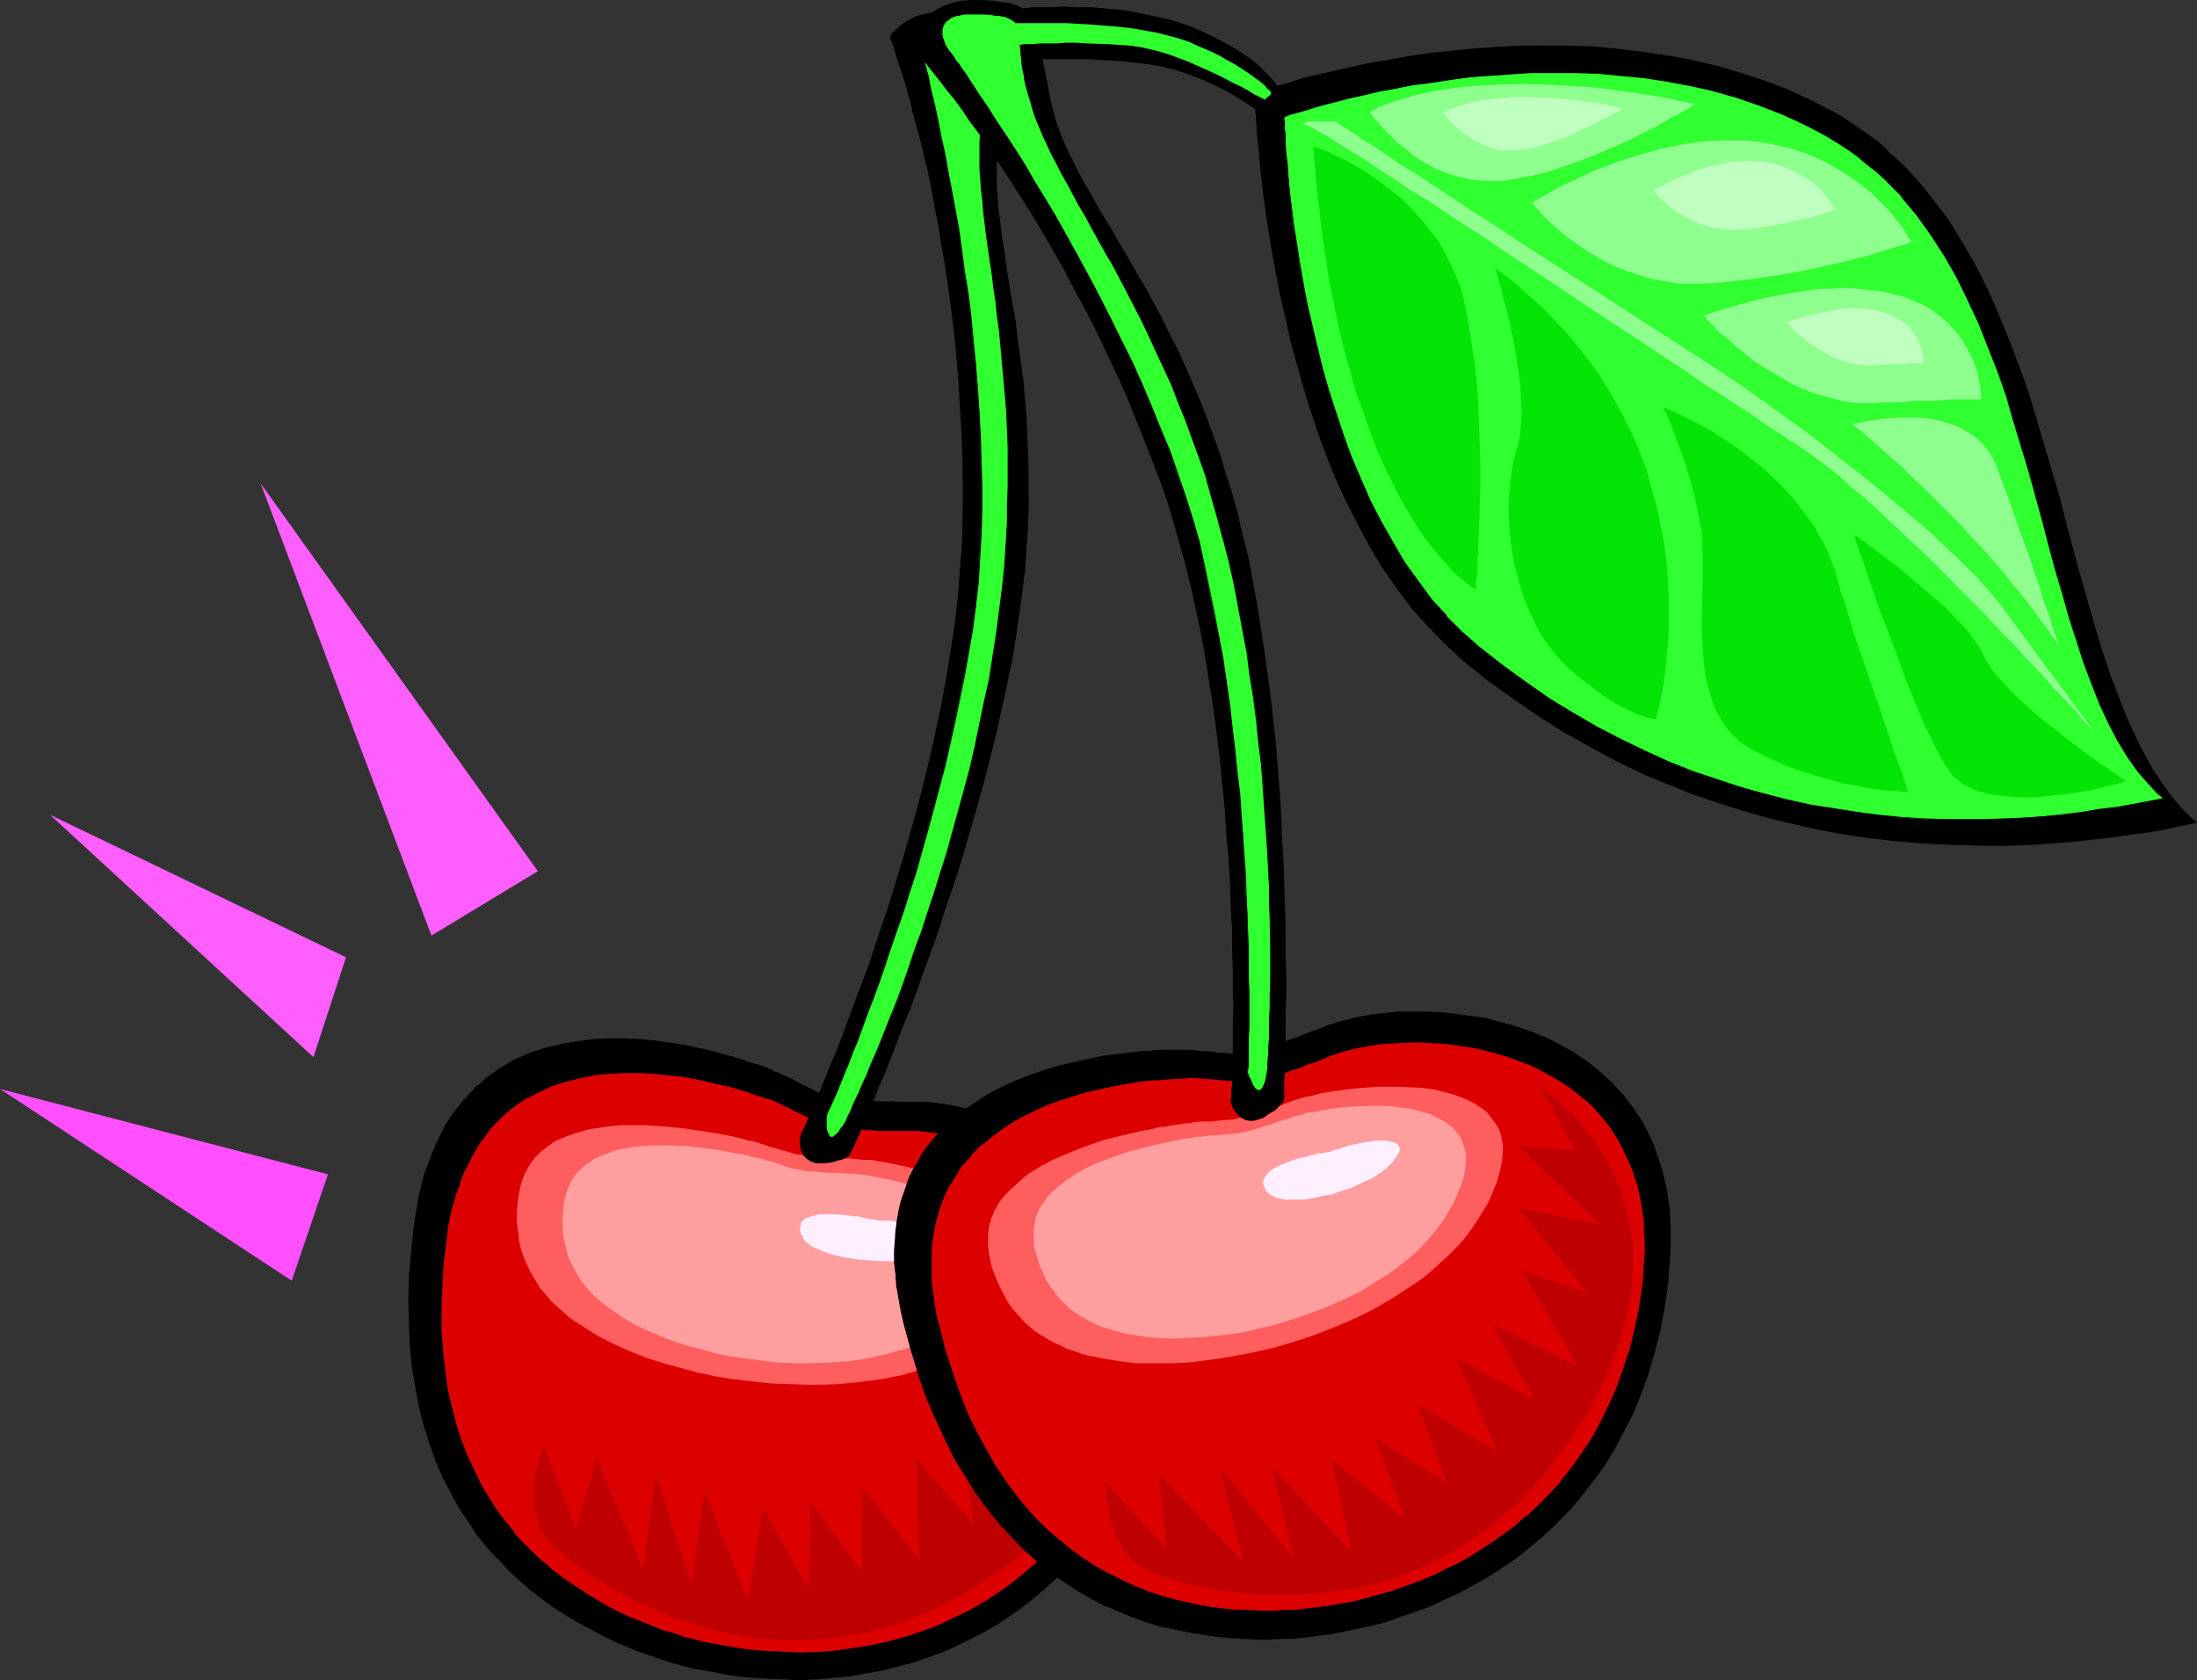 <?xml version="1.0" encoding="UTF-8" standalone="no"?>
<svg
   version="1.0"
   width="129.766mm"
   height="99.253mm"
   id="svg45"
   sodipodi:docname="Cherries 35.wmf"
   xmlns:inkscape="http://www.inkscape.org/namespaces/inkscape"
   xmlns:sodipodi="http://sodipodi.sourceforge.net/DTD/sodipodi-0.dtd"
   xmlns="http://www.w3.org/2000/svg"
   xmlns:svg="http://www.w3.org/2000/svg">
  <rect width="100%" height="100%" fill="#333333" stroke="none"/>
  <sodipodi:namedview
     id="namedview45"
     pagecolor="#ffffff"
     bordercolor="#000000"
     borderopacity="0.25"
     inkscape:showpageshadow="2"
     inkscape:pageopacity="0.0"
     inkscape:pagecheckerboard="0"
     inkscape:deskcolor="#d1d1d1"
     inkscape:document-units="mm" />
  <defs
     id="defs1">
    <pattern
       id="WMFhbasepattern"
       patternUnits="userSpaceOnUse"
       width="6"
       height="6"
       x="0"
       y="0" />
  </defs>
  <path
     style="fill:#000000;fill-opacity:1;fill-rule:evenodd;stroke:none"
     d="m 172.589,239.1 v 0 h -0.162 l -0.162,-0.162 -0.485,-0.162 -0.323,-0.162 -0.646,-0.162 -1.293,-0.485 -1.616,-0.485 -1.939,-0.646 -2.101,-0.808 -2.424,-0.646 -2.747,-0.646 -2.909,-0.646 -2.909,-0.646 -3.232,-0.485 -3.394,-0.485 -3.394,-0.323 -3.555,-0.162 h -3.394 l -3.555,0.162 -3.555,0.485 -3.555,0.485 -3.555,0.969 -3.394,1.131 -3.232,1.454 -3.232,1.777 -3.07,2.262 -1.454,1.131 -1.454,1.292 -1.293,1.454 -1.293,1.454 -1.293,1.616 -1.293,1.777 -1.131,1.939 -0.97,1.777 -1.131,2.1 -0.808,2.262 -0.97,2.262 -0.808,2.423 -0.646,2.585 -0.646,2.585 -0.485,2.908 -0.485,2.908 -0.646,5.978 -0.485,5.654 -0.162,5.493 v 5.17 l 0.323,5.008 0.485,4.847 0.808,4.685 0.808,4.362 0.97,4.2 1.293,4.039 1.454,3.716 1.616,3.554 1.778,3.554 1.778,3.231 1.939,3.07 2.101,2.908 2.262,2.746 2.262,2.585 2.424,2.423 2.424,2.262 2.424,2.262 2.586,1.939 2.586,1.939 2.747,1.777 2.586,1.616 2.747,1.454 2.747,1.292 2.586,1.292 2.586,1.131 2.747,1.131 2.424,0.969 2.586,0.808 2.747,0.808 2.586,0.808 2.909,0.646 3.07,0.646 3.07,0.485 3.07,0.485 3.394,0.323 3.394,0.323 h 3.394 l 3.555,0.162 3.555,-0.162 3.555,-0.323 3.717,-0.323 3.717,-0.646 3.717,-0.646 3.717,-0.808 3.717,-1.131 3.717,-1.292 3.717,-1.454 3.555,-1.777 3.717,-1.777 3.717,-2.1 3.555,-2.423 3.555,-2.585 3.394,-2.746 3.394,-3.231 3.232,-3.393 3.232,-3.554 3.07,-4.039 3.07,-4.2 2.909,-4.524 2.747,-4.847 1.293,-2.585 1.131,-2.423 0.97,-2.423 0.97,-2.262 0.808,-2.423 0.808,-2.262 0.485,-2.262 0.485,-2.262 0.485,-2.1 0.323,-2.1 0.162,-2.262 0.162,-4.039 -0.323,-3.877 -0.162,-1.939 -0.808,-3.716 -0.97,-3.554 -1.293,-3.393 -1.616,-3.231 -1.778,-3.07 -1.939,-2.908 -2.262,-2.746 -2.424,-2.585 -2.586,-2.585 -2.586,-2.262 -2.747,-2.1 -2.909,-1.939 -2.909,-1.939 -3.07,-1.616 -2.909,-1.616 -2.909,-1.292 -3.07,-1.131 -2.909,-1.131 -2.909,-0.808 -2.909,-0.808 -2.747,-0.485 -2.424,-0.485 -2.424,-0.162 -2.424,-0.162 h -4.04 -1.778 -1.616 -1.616 l -1.454,-0.162 h -1.293 l -1.131,-0.162 -2.262,-0.162 -1.778,-0.162 -1.616,-0.323 -1.454,-0.323 -1.293,-0.485 -1.131,-0.323 -1.293,-0.646 -1.293,-0.646 -1.454,-0.808 -1.616,-0.808 -1.939,-0.808 -1.131,-0.646 z"
     id="path1" />
  <path
     style="fill:#000000;fill-opacity:1;fill-rule:evenodd;stroke:none"
     d="m 172.589,239.1 v 0 0 l -0.323,-0.323 h -0.323 l -0.485,-0.323 -0.485,-0.162 -1.293,-0.485 -1.778,-0.485 -1.778,-0.646 -2.262,-0.646 -5.171,-1.454 v 0 l -2.909,-0.646 -2.909,-0.646 -3.232,-0.485 -3.394,-0.485 -3.394,-0.323 -3.555,-0.162 h -3.394 l -3.555,0.162 -3.555,0.485 -3.555,0.646 -3.555,0.808 v 0 l -3.394,1.131 -3.394,1.454 -3.232,1.939 -3.07,2.1 -1.293,1.292 -1.454,1.131 v 0.162 l -1.454,1.454 v 0 l -1.293,1.454 -1.293,1.616 -1.293,1.777 -1.131,1.777 -0.97,1.939 -0.97,2.1 -0.97,2.1 -0.808,2.262 -0.97,2.423 -0.646,2.585 v 0.162 l -0.646,2.585 -0.485,2.908 -0.485,2.908 -0.646,5.978 -0.485,5.654 -0.162,5.493 0.162,5.17 0.162,5.008 0.485,4.847 0.808,4.685 0.808,4.362 1.131,4.2 v 0 l 1.293,4.039 1.293,3.716 1.616,3.716 1.778,3.393 1.778,3.231 2.101,3.07 1.939,3.07 2.262,2.746 2.262,2.423 v 0 l 2.424,2.585 2.424,2.262 v 0 l 2.586,2.262 2.586,1.939 2.586,1.939 2.586,1.616 2.747,1.616 2.747,1.454 2.586,1.454 2.586,1.292 2.747,1.131 2.586,1.131 2.586,0.808 2.586,0.969 2.586,0.808 2.747,0.808 v 0 l 2.909,0.646 3.07,0.485 3.07,0.646 3.07,0.485 3.394,0.323 3.394,0.162 3.394,0.162 3.555,0.162 3.555,-0.162 3.555,-0.323 3.717,-0.323 3.717,-0.646 3.717,-0.646 3.717,-0.969 v 0 l 3.717,-0.969 3.717,-1.292 3.717,-1.454 3.717,-1.777 3.555,-1.777 3.717,-2.1 3.555,-2.423 3.555,-2.585 3.394,-2.908 v 0 l 3.394,-3.07 3.394,-3.393 v 0 l 3.232,-3.716 3.07,-3.877 3.07,-4.362 2.909,-4.524 2.747,-4.847 1.293,-2.423 1.131,-2.423 0.97,-2.423 0.97,-2.423 0.808,-2.423 0.646,-2.262 v 0 l 0.646,-2.262 0.485,-2.262 0.485,-2.1 0.323,-2.1 0.162,-2.262 v -4.039 l -0.162,-3.877 -0.323,-1.939 -0.646,-3.716 v 0 l -0.97,-3.554 -1.293,-3.393 -1.616,-3.231 -1.778,-3.231 -2.101,-2.746 -2.101,-2.908 h -0.162 l -2.262,-2.585 -2.586,-2.423 v 0 l -2.747,-2.423 -2.747,-2.1 -2.747,-1.939 -3.07,-1.939 -2.909,-1.616 -2.909,-1.454 -3.07,-1.454 -3.07,-1.131 -2.909,-1.131 -2.909,-0.808 -2.747,-0.646 h -0.162 l -2.747,-0.646 -2.424,-0.323 -2.424,-0.323 h -2.424 -4.04 l -1.778,-0.162 h -1.616 -1.616 l -1.454,-0.162 h -1.293 -1.131 l -2.262,-0.323 -1.778,-0.162 -1.616,-0.323 -1.454,-0.323 h 0.162 l -1.293,-0.323 -1.293,-0.485 -1.131,-0.646 -1.454,-0.646 -1.293,-0.646 -1.778,-0.969 -1.778,-0.808 -1.131,-0.485 -1.293,-0.485 v 0.162 l 1.131,0.485 1.131,0.485 1.939,0.969 1.616,0.808 1.454,0.808 1.293,0.646 1.293,0.485 1.131,0.485 1.293,0.485 v 0 l 1.454,0.323 1.616,0.323 1.778,0.162 2.262,0.162 1.131,0.162 h 1.293 1.454 l 1.616,0.162 h 1.616 1.778 4.04 l 2.424,0.162 2.424,0.162 2.424,0.485 2.747,0.485 v 0 l 2.909,0.808 2.747,0.808 3.07,1.131 2.909,1.131 3.07,1.292 2.909,1.616 3.07,1.616 2.909,1.777 2.747,2.1 2.909,2.1 2.586,2.262 v 0 l 2.586,2.423 2.262,2.585 v 0 l 2.262,2.746 1.939,2.908 1.778,3.231 1.616,3.07 1.293,3.393 0.97,3.716 v -0.162 l 0.808,3.716 0.162,1.939 0.323,3.877 -0.162,4.039 -0.162,2.262 -0.323,2.1 -0.323,2.1 -0.646,2.262 -0.485,2.262 v -0.162 l -0.808,2.423 -0.808,2.262 -0.97,2.423 -0.97,2.423 -1.131,2.423 -1.293,2.423 -2.747,5.008 -2.909,4.524 -2.909,4.2 -3.232,3.877 -3.232,3.716 h 0.162 l -3.232,3.393 -3.394,3.07 v 0 l -3.555,2.746 -3.555,2.746 -3.555,2.262 -3.555,2.1 -3.717,1.939 -3.717,1.616 -3.717,1.454 -3.717,1.292 -3.717,1.131 h 0.162 l -3.717,0.808 -3.717,0.808 -3.717,0.485 -3.717,0.485 -3.555,0.162 -3.555,0.162 h -3.555 l -3.394,-0.162 -3.394,-0.323 -3.394,-0.323 -3.07,-0.485 -3.07,-0.485 -3.07,-0.646 -2.909,-0.646 h 0.162 l -2.747,-0.808 -2.586,-0.808 -2.586,-0.808 -2.586,-0.969 -2.586,-0.969 -2.747,-1.131 -2.586,-1.292 -2.747,-1.454 -2.586,-1.454 -2.747,-1.616 -2.586,-1.777 -2.586,-1.939 -2.586,-1.939 -2.586,-2.1 v 0 l -2.424,-2.262 -2.424,-2.423 h 0.162 l -2.262,-2.585 -2.262,-2.746 -2.101,-2.908 -1.939,-3.07 -1.939,-3.393 -1.616,-3.393 -1.616,-3.716 -1.454,-3.716 -1.293,-4.039 v 0.162 l -0.97,-4.2 -0.97,-4.362 -0.646,-4.685 -0.485,-4.847 -0.323,-5.008 v -5.17 l 0.162,-5.493 0.323,-5.654 0.808,-5.978 0.485,-2.908 0.485,-2.908 0.646,-2.585 v 0 l 0.646,-2.585 0.808,-2.423 0.808,-2.262 0.97,-2.262 1.131,-1.939 0.97,-1.939 1.131,-1.939 1.293,-1.616 1.131,-1.616 1.293,-1.616 v 0 l 1.293,-1.292 v 0 l 1.454,-1.292 1.454,-1.131 3.07,-2.262 3.232,-1.777 3.394,-1.454 3.394,-1.131 h -0.162 l 3.555,-0.969 3.555,-0.646 3.555,-0.323 3.555,-0.162 h 3.394 l 3.555,0.162 3.394,0.323 3.394,0.485 3.232,0.485 2.909,0.646 2.909,0.646 v 0 l 5.01,1.292 2.262,0.646 1.939,0.646 1.616,0.646 1.293,0.485 0.485,0.162 0.485,0.162 0.323,0.162 0.485,0.162 v 0 0 z"
     id="path2" />
  <path
     style="fill:#dd0000;fill-opacity:1;fill-rule:evenodd;stroke:none"
     d="m 173.397,246.047 h -0.162 v -0.162 l -0.323,-0.162 h -0.323 l -0.97,-0.323 -1.131,-0.485 -1.454,-0.485 -1.778,-0.646 -2.101,-0.485 -2.262,-0.646 -2.424,-0.646 -2.586,-0.646 -2.909,-0.485 -2.909,-0.646 -3.07,-0.323 -3.07,-0.323 -3.232,-0.162 h -3.232 l -3.232,0.162 -3.394,0.323 -3.232,0.646 -3.232,0.808 -3.07,0.969 -3.07,1.454 -3.07,1.616 -1.293,0.808 -1.454,1.131 -1.293,0.969 -1.293,1.292 -1.293,1.292 -1.293,1.292 -1.131,1.454 -1.131,1.616 -0.97,1.616 -0.97,1.777 -0.97,1.939 -0.808,1.777 -0.808,2.1 -0.808,2.262 -0.646,2.262 -0.485,2.423 -0.646,2.585 -0.323,2.746 -0.646,5.331 -0.323,5.17 -0.162,4.847 v 4.847 l 0.323,4.524 0.485,4.362 0.646,4.2 0.808,3.877 0.97,3.877 1.131,3.554 1.454,3.554 1.454,3.231 1.454,3.07 1.778,3.07 1.778,2.746 1.939,2.746 2.101,2.423 2.101,2.423 2.101,2.262 2.262,1.939 2.424,1.939 2.262,1.939 2.424,1.616 2.424,1.616 2.586,1.454 2.424,1.454 2.424,1.292 2.424,1.131 2.586,0.969 2.424,0.969 2.262,0.808 2.424,0.808 2.424,0.808 2.586,0.646 2.586,0.646 2.747,0.485 2.747,0.485 3.07,0.485 3.07,0.323 3.07,0.162 3.07,0.162 h 3.232 3.394 l 3.232,-0.323 3.394,-0.323 3.394,-0.485 3.394,-0.646 3.555,-0.808 3.394,-0.969 3.394,-1.131 3.394,-1.292 3.394,-1.616 3.394,-1.616 3.394,-1.939 3.232,-2.1 3.232,-2.423 3.232,-2.585 3.07,-2.746 3.07,-3.07 2.909,-3.393 2.909,-3.393 2.747,-3.877 2.747,-4.039 2.424,-4.524 1.131,-2.262 1.131,-2.1 0.97,-2.262 0.808,-2.1 0.808,-2.1 0.646,-2.1 0.485,-2.1 0.485,-1.939 0.323,-2.1 0.323,-1.939 0.162,-1.777 0.162,-3.716 -0.162,-1.777 -0.323,-3.554 -0.646,-3.393 -0.97,-3.231 -1.131,-3.07 -1.454,-2.908 -1.778,-2.746 -1.778,-2.746 -2.101,-2.423 -2.101,-2.423 -2.424,-2.262 -2.424,-2.1 -2.586,-1.939 -2.586,-1.777 -2.747,-1.616 -2.747,-1.616 -2.747,-1.292 -2.747,-1.292 -2.747,-1.131 -2.747,-0.969 -2.747,-0.646 -2.586,-0.808 -2.424,-0.485 -2.424,-0.323 -2.262,-0.162 -2.101,-0.162 h -1.939 -1.778 -3.232 l -1.454,-0.162 h -1.293 -1.131 l -1.131,-0.162 -1.939,-0.162 -1.778,-0.162 -1.454,-0.323 -1.293,-0.323 -2.262,-0.646 -1.293,-0.646 -1.131,-0.646 -1.293,-0.646 -1.616,-0.646 -0.808,-0.485 -0.97,-0.323 z"
     id="path3" />
  <path
     style="fill:#000000;fill-opacity:1;fill-rule:evenodd;stroke:none"
     d="m 173.397,245.885 h -0.162 0.162 l -0.485,-0.162 -0.323,-0.162 -0.808,-0.323 -1.131,-0.485 -1.616,-0.485 -1.778,-0.646 -1.939,-0.485 -2.262,-0.646 -2.424,-0.646 h -0.162 l -2.586,-0.646 -2.909,-0.485 -2.909,-0.485 -3.07,-0.485 -3.07,-0.162 -3.232,-0.323 h -3.232 l -3.232,0.323 -3.394,0.323 -3.232,0.485 -3.232,0.808 v 0 l -3.232,1.131 -3.07,1.292 -2.909,1.616 -1.454,0.808 -1.293,1.131 -1.454,1.131 v 0 l -1.293,1.131 -1.293,1.292 -1.131,1.454 v 0 l -1.293,1.454 -0.97,1.454 -1.131,1.777 -0.97,1.777 -0.97,1.777 -0.808,1.939 -0.808,2.1 -0.808,2.262 -0.646,2.262 v 0 l -0.485,2.423 -0.485,2.585 -0.485,2.746 -0.646,5.331 -0.323,5.17 -0.162,4.847 0.162,4.847 0.162,4.524 0.485,4.362 0.646,4.2 0.808,3.877 v 0.162 l 0.97,3.877 1.293,3.554 1.293,3.393 1.454,3.393 1.454,3.07 1.778,2.908 1.939,2.746 1.939,2.746 1.939,2.423 h 0.162 l 2.101,2.423 2.101,2.262 2.262,2.1 v 0 l 2.262,1.939 2.424,1.777 2.424,1.777 2.424,1.616 2.424,1.454 2.424,1.292 2.586,1.292 2.424,1.131 2.424,1.131 2.424,0.969 2.424,0.808 2.424,0.808 2.262,0.646 2.586,0.808 h 0.162 l 2.586,0.646 2.747,0.485 2.747,0.485 3.07,0.323 3.07,0.485 3.07,0.162 3.07,0.162 h 3.232 l 3.394,-0.162 3.232,-0.162 3.394,-0.323 3.394,-0.485 3.394,-0.646 3.555,-0.808 v 0 l 3.394,-0.969 3.394,-1.131 3.555,-1.292 3.394,-1.616 3.394,-1.616 3.232,-1.939 3.394,-2.262 3.232,-2.262 3.07,-2.585 v 0 l 3.232,-2.908 2.909,-3.07 3.07,-3.231 v 0 l 2.909,-3.554 2.747,-3.877 2.586,-4.039 2.586,-4.362 1.131,-2.262 1.131,-2.262 0.97,-2.1 0.808,-2.262 0.646,-2.1 0.646,-2.1 0.646,-1.939 v -0.162 l 0.485,-1.939 0.323,-2.1 0.323,-1.939 0.162,-1.777 0.162,-3.716 -0.162,-1.777 -0.323,-3.554 -0.646,-3.393 v 0 l -0.97,-3.231 -1.293,-3.07 -1.454,-3.07 -1.616,-2.746 -1.778,-2.585 -2.101,-2.585 v 0 l -2.262,-2.262 -2.424,-2.262 v -0.162 l -2.424,-2.1 -2.424,-1.939 -2.747,-1.777 -2.586,-1.616 -2.747,-1.454 -2.909,-1.454 -2.747,-1.292 -2.747,-0.969 -2.747,-0.969 -2.586,-0.808 -2.586,-0.646 h -0.162 l -2.424,-0.646 -2.424,-0.323 -2.262,-0.162 -2.101,-0.162 h -1.939 -1.778 -3.232 -1.454 l -1.293,-0.162 h -1.131 l -1.131,-0.162 h -1.939 l -1.778,-0.323 -1.454,-0.162 -1.293,-0.323 v 0 l -2.262,-0.808 -1.131,-0.485 -1.293,-0.646 -1.293,-0.646 -1.454,-0.808 -0.97,-0.323 -0.808,-0.485 -2.101,-0.969 -0.162,0.162 2.101,0.969 0.97,0.485 0.808,0.485 1.454,0.646 1.293,0.646 1.293,0.646 1.131,0.485 2.262,0.808 h 0.162 l 1.293,0.323 1.454,0.323 1.778,0.162 1.939,0.162 h 1.131 l 1.131,0.162 h 1.293 l 1.454,0.162 h 3.232 1.778 1.939 2.101 l 2.262,0.323 2.424,0.323 2.424,0.485 v 0 l 2.586,0.808 2.586,0.646 2.747,0.969 2.747,1.131 2.747,1.131 2.909,1.454 2.747,1.616 2.747,1.616 2.586,1.777 2.586,1.939 2.424,2.1 v 0 l 2.262,2.1 2.262,2.423 h -0.162 l 2.101,2.585 1.778,2.585 1.778,2.746 1.454,2.908 1.131,3.07 0.97,3.393 v -0.162 l 0.646,3.393 0.485,3.554 v 1.777 l -0.162,3.716 -0.162,1.777 -0.162,1.939 -0.485,2.1 -0.485,1.939 v 0 l -0.485,2.1 -0.646,1.939 -0.646,2.1 -0.97,2.262 -0.97,2.1 -1.131,2.262 -1.131,2.262 -2.424,4.362 -2.747,4.2 -2.747,3.716 -2.747,3.554 v 0 l -3.07,3.393 -2.909,3.07 -3.232,2.746 v 0 l -3.07,2.585 -3.232,2.262 -3.232,2.1 -3.394,1.939 -3.394,1.616 -3.394,1.616 -3.394,1.292 -3.394,1.131 -3.555,0.969 h 0.162 l -3.555,0.808 -3.394,0.646 -3.394,0.485 -3.394,0.485 -3.232,0.162 -3.394,0.162 -3.232,-0.162 -3.07,-0.162 -3.07,-0.162 -3.07,-0.323 -3.07,-0.485 -2.747,-0.485 -2.747,-0.485 -2.586,-0.646 v 0 l -2.586,-0.646 -2.262,-0.808 -2.424,-0.646 -2.424,-0.969 -2.424,-0.969 -2.424,-0.969 -2.424,-1.131 -2.586,-1.292 -2.424,-1.454 -2.424,-1.454 -2.424,-1.616 -2.424,-1.616 -2.424,-1.777 -2.262,-2.1 v 0.162 l -2.262,-2.1 -2.262,-2.262 -2.101,-2.262 h 0.162 l -2.101,-2.585 -1.939,-2.585 -1.778,-2.746 -1.778,-3.07 -1.454,-3.07 -1.616,-3.393 -1.293,-3.393 -1.131,-3.554 -0.97,-3.877 v 0 l -0.97,-3.877 -0.485,-4.2 -0.485,-4.362 -0.323,-4.524 v -4.847 l 0.162,-4.847 0.323,-5.17 0.646,-5.331 0.323,-2.746 0.485,-2.585 0.646,-2.423 v 0.162 l 0.646,-2.423 0.808,-2.1 0.646,-2.1 0.97,-1.939 0.97,-1.939 0.97,-1.777 0.97,-1.616 1.131,-1.454 1.131,-1.616 v 0 l 1.131,-1.292 1.293,-1.292 1.293,-1.131 v 0 l 1.293,-1.131 1.454,-0.969 1.454,-0.969 2.909,-1.454 3.07,-1.454 3.07,-0.969 v 0 l 3.232,-0.808 3.232,-0.646 3.394,-0.323 3.232,-0.162 h 3.232 l 3.232,0.162 3.07,0.323 3.07,0.323 2.909,0.485 2.909,0.646 2.586,0.646 v 0 l 2.424,0.485 2.262,0.646 1.939,0.646 1.778,0.646 1.616,0.485 1.131,0.323 0.97,0.323 0.323,0.162 0.323,0.162 h 0.162 -0.162 z"
     id="path4" />
  <path
     style="fill:#ff5e5e;fill-opacity:1;fill-rule:evenodd;stroke:none"
     d="m 169.195,255.094 h -0.162 l -0.485,-0.162 -0.646,-0.162 -0.97,-0.162 -1.131,-0.323 -1.293,-0.323 -1.454,-0.323 -1.616,-0.323 -1.939,-0.323 -1.939,-0.323 -2.101,-0.323 -2.101,-0.323 -4.525,-0.485 -4.848,-0.323 h -4.848 l -2.262,0.162 -2.424,0.323 -2.262,0.323 -2.101,0.485 -2.101,0.646 -2.101,0.808 -1.939,0.808 -1.616,1.131 -1.616,1.292 -1.454,1.454 -1.131,1.616 -0.97,1.777 -0.808,2.1 -0.485,2.262 -0.323,2.262 -0.162,2.262 v 2.1 l 0.323,2.1 0.162,1.939 0.485,1.939 0.646,1.939 0.808,1.777 0.808,1.616 0.97,1.616 0.97,1.616 1.293,1.454 1.131,1.454 1.454,1.292 1.454,1.292 1.454,1.292 3.232,2.1 3.394,2.1 3.555,1.777 3.717,1.616 3.717,1.454 3.717,1.131 3.555,0.969 3.555,0.969 1.778,0.323 1.939,0.485 4.04,0.646 4.202,0.485 4.525,0.485 4.686,0.162 4.848,0.162 5.01,-0.162 5.01,-0.485 5.01,-0.646 4.848,-0.969 4.848,-1.454 2.424,-0.808 2.262,-0.969 2.262,-1.131 2.262,-0.969 2.101,-1.292 2.101,-1.454 1.939,-1.454 1.939,-1.616 1.778,-1.616 1.778,-1.939 1.454,-1.939 1.293,-1.777 0.808,-1.777 0.646,-1.777 0.323,-1.616 0.162,-1.616 -0.162,-1.616 -0.323,-1.616 -0.646,-1.454 -0.808,-1.454 -0.97,-1.292 -1.131,-1.454 -1.293,-1.292 -1.454,-1.131 -1.616,-1.131 -1.616,-1.131 -1.778,-1.131 -1.939,-0.969 -3.878,-1.777 -4.202,-1.616 -4.202,-1.292 -4.04,-0.969 -3.878,-0.808 -1.939,-0.323 -1.616,-0.323 h -1.778 l -1.454,-0.162 -1.454,-0.162 h -1.293 l -2.424,-0.162 h -1.939 l -1.778,-0.162 -1.454,-0.162 -1.293,-0.162 -0.97,-0.162 -1.131,-0.162 -1.616,-0.485 -1.778,-0.485 -0.97,-0.323 -1.293,-0.323 -1.293,-0.485 -0.646,-0.162 z"
     id="path5" />
  <path
     style="fill:#ff9e9e;fill-opacity:1;fill-rule:evenodd;stroke:none"
     d="m 170.649,258.971 v 0 l -0.323,-0.162 -0.646,-0.162 -0.808,-0.162 -0.97,-0.162 -0.97,-0.323 -1.293,-0.323 -1.454,-0.162 -1.454,-0.323 -1.778,-0.323 -3.555,-0.485 -3.878,-0.485 -3.878,-0.162 h -4.04 l -2.101,0.162 -1.939,0.162 -1.939,0.323 -1.778,0.323 -1.778,0.646 -1.616,0.646 -1.616,0.646 -1.454,0.969 -1.293,0.969 -1.293,1.292 -0.97,1.292 -0.808,1.616 -0.646,1.616 -0.485,1.939 -0.162,1.939 -0.162,1.939 v 1.777 l 0.162,1.777 0.323,1.616 0.808,3.231 0.646,1.454 0.808,1.454 0.808,1.454 0.808,1.292 0.97,1.131 1.131,1.292 1.131,1.131 2.424,1.939 2.747,1.939 2.909,1.777 2.909,1.454 3.07,1.292 3.232,1.292 3.07,0.969 3.07,0.808 2.909,0.808 3.07,0.646 3.394,0.485 3.555,0.485 3.878,0.485 3.878,0.162 h 4.202 l 4.04,-0.162 4.202,-0.323 4.202,-0.646 4.202,-0.969 4.04,-1.131 1.939,-0.646 1.939,-0.808 1.939,-0.808 1.778,-0.969 1.939,-1.131 1.616,-1.131 1.616,-1.131 1.616,-1.454 1.616,-1.454 1.454,-1.454 1.293,-1.616 0.97,-1.616 0.808,-1.454 0.485,-1.454 0.323,-1.454 v -1.292 l -0.162,-1.454 -0.323,-1.292 -0.485,-1.131 -0.646,-1.292 -0.808,-1.131 -0.97,-1.131 -1.131,-0.969 -1.131,-1.131 -1.293,-0.969 -1.454,-0.969 -3.07,-1.616 -3.394,-1.454 -3.394,-1.454 -3.555,-1.131 -3.394,-0.808 -3.232,-0.646 -1.616,-0.323 -1.454,-0.162 -1.454,-0.162 h -1.293 l -2.262,-0.162 h -1.939 l -1.778,-0.162 -1.454,-0.162 H 180.507 l -0.97,-0.162 -0.808,-0.162 -0.97,-0.162 -1.454,-0.323 -1.454,-0.485 -0.808,-0.323 -0.97,-0.323 -1.131,-0.323 z"
     id="path6" />
  <path
     style="fill:#ffefff;fill-opacity:1;fill-rule:evenodd;stroke:none"
     d="m 192.789,271.896 h -0.162 l -0.485,-0.162 -0.646,-0.162 h -0.808 l -1.131,-0.162 -1.131,-0.162 -2.424,-0.162 h -2.586 l -1.131,0.162 -1.131,0.323 -0.97,0.323 -0.646,0.323 -0.646,0.646 -0.162,0.808 -0.162,0.808 0.162,0.808 0.323,0.646 0.323,0.646 0.485,0.646 0.646,0.485 0.808,0.646 0.808,0.323 1.778,0.808 1.939,0.646 2.101,0.485 1.939,0.323 0.97,0.162 1.131,0.162 2.262,0.162 2.586,0.162 h 2.747 l 2.586,-0.323 2.424,-0.485 1.131,-0.323 1.131,-0.646 1.131,-0.485 0.808,-0.646 0.646,-0.646 0.323,-0.646 0.162,-0.646 -0.162,-0.485 -0.485,-0.485 -0.485,-0.485 -0.808,-0.485 -0.97,-0.485 -2.101,-0.646 -2.262,-0.485 -2.101,-0.323 -0.97,-0.162 -0.808,-0.162 h -0.808 -0.646 -0.97 l -0.646,-0.162 -1.131,-0.162 h -0.485 l -0.646,-0.162 z"
     id="path7" />
  <path
     style="fill:#bf0000;fill-opacity:1;fill-rule:evenodd;stroke:none"
     d="m 244.016,276.258 0.162,0.162 0.162,0.323 0.323,0.485 0.485,0.808 0.646,0.969 0.646,1.131 0.646,1.292 0.646,1.454 0.808,1.616 0.646,1.777 0.646,1.939 0.646,2.1 0.646,2.1 0.485,2.423 0.323,2.423 0.323,2.585 v 2.746 2.746 l -0.162,2.746 -0.485,3.07 -0.646,2.908 -0.808,3.07 -1.131,3.231 -1.454,3.07 -1.778,3.393 -1.939,3.231 -2.424,3.231 -2.747,3.393 -1.454,1.616 -1.616,1.777 -1.616,1.616 -1.778,1.777 -1.939,1.616 -2.101,1.777 -2.101,1.616 -2.101,1.616 -2.424,1.616 -2.262,1.616 -2.262,1.454 -2.262,1.292 -4.363,2.423 -4.525,1.939 -4.363,1.777 -4.363,1.292 -4.363,1.131 -4.202,0.808 -4.04,0.485 -4.04,0.323 h -4.04 l -3.878,-0.162 -3.878,-0.323 -3.555,-0.646 -3.717,-0.646 -3.394,-0.808 -3.394,-1.131 -3.232,-0.969 -3.07,-1.292 -2.909,-1.131 -2.909,-1.292 -2.586,-1.454 -2.424,-1.292 -2.424,-1.454 -2.262,-1.292 -1.939,-1.454 -1.778,-1.292 -1.616,-1.131 -1.454,-1.131 -1.131,-1.131 -1.131,-0.808 -0.808,-0.808 -1.293,-1.454 -0.97,-1.616 -0.646,-1.777 -0.485,-1.777 -0.323,-1.777 v -1.777 -1.939 l 0.162,-1.616 0.162,-1.777 0.323,-1.454 0.323,-1.454 0.323,-1.131 0.323,-0.969 0.323,-0.808 0.162,-0.485 v -0.162 l 7.272,18.74 4.525,-15.994 10.342,24.879 2.909,-21.325 7.918,24.879 2.909,-20.84 9.696,24.233 3.394,-20.679 10.181,18.256 0.485,-19.387 11.312,15.348 0.323,-18.74 12.605,16.317 -0.646,-22.618 12.766,14.701 -2.586,-18.902 14.221,15.671 -3.555,-24.395 11.797,10.178 -7.434,-23.264 15.514,9.693 -10.504,-22.779 11.474,5.654 z"
     id="path8" />
  <path
     style="fill:#000000;fill-opacity:1;fill-rule:evenodd;stroke:none"
     d="m 178.729,253.963 v 0 -0.162 l 0.162,-0.323 0.162,-0.323 0.323,-0.485 0.162,-0.646 0.323,-0.646 0.323,-0.808 0.323,-0.808 0.485,-0.969 0.485,-1.131 0.485,-1.131 0.485,-1.131 0.485,-1.454 1.293,-2.746 1.293,-3.231 1.454,-3.554 1.454,-3.716 1.454,-4.039 1.616,-4.2 1.616,-4.685 1.778,-4.685 1.616,-4.847 1.616,-5.17 1.778,-5.17 1.616,-5.493 1.616,-5.654 1.616,-5.654 1.454,-5.654 1.454,-5.978 1.293,-5.816 1.293,-5.978 1.131,-6.139 0.97,-5.978 0.808,-5.978 0.808,-6.139 0.485,-5.978 0.323,-5.816 0.162,-5.978 0.162,-5.654 -0.162,-5.816 -0.162,-5.493 -0.162,-5.493 -0.323,-5.331 -0.485,-5.17 -0.323,-5.17 -0.646,-4.847 -0.485,-4.847 -0.646,-4.685 -0.646,-4.362 -0.808,-4.362 -0.646,-4.362 -0.808,-3.877 -0.808,-3.877 -0.646,-3.716 -0.97,-3.554 -0.646,-3.231 -0.808,-3.07 -0.808,-2.908 -0.646,-2.746 -0.808,-2.423 -0.485,-2.423 -0.646,-1.939 -0.646,-1.939 -0.485,-1.616 -0.485,-1.292 -0.323,-1.292 -0.323,-0.808 -0.323,-0.646 -0.162,-0.323 V 8.239 8.078 l 0.162,-0.323 0.485,-0.323 0.485,-0.646 0.646,-0.485 0.808,-0.646 0.97,-0.646 0.97,-0.646 1.293,-0.646 1.293,-0.485 1.616,-0.323 h 1.616 1.778 l 1.939,0.323 2.101,0.485 0.97,0.485 1.293,0.485 0.97,0.485 1.131,0.485 1.778,0.969 1.454,0.969 1.131,0.808 0.808,0.969 0.646,1.131 0.485,0.969 0.162,1.292 v 1.454 1.777 l -0.323,1.939 -0.485,2.1 -0.162,1.292 -0.323,1.292 -0.485,2.908 -0.323,1.777 -0.162,1.616 -0.323,1.939 -0.323,1.939 -0.323,1.939 -0.162,2.262 v 2.1 2.262 l 0.162,2.423 0.162,2.423 0.323,2.423 0.323,2.585 0.323,2.585 0.485,2.746 0.323,2.746 0.646,3.07 0.323,2.908 0.646,3.07 0.485,3.231 0.485,3.231 0.323,3.393 0.485,3.554 0.485,3.554 0.323,3.716 0.323,3.877 0.162,3.877 0.323,4.039 v 4.2 4.2 4.362 l -0.162,4.524 -0.323,4.524 -0.323,4.847 -0.485,4.847 -0.808,5.008 -0.646,5.17 -0.97,5.17 -0.97,5.17 -2.424,10.501 -2.586,10.339 -2.909,10.178 -2.909,10.016 -1.616,4.685 -1.616,4.847 -1.454,4.524 -1.616,4.524 -1.616,4.362 -1.454,4.2 -1.454,4.039 -1.616,3.877 -1.293,3.716 -1.454,3.393 -1.293,3.231 -1.293,3.07 -1.131,2.908 -1.131,2.423 -0.97,2.423 -0.808,1.939 -0.808,1.777 -0.646,1.454 -0.485,1.292 -0.162,0.323 -0.323,0.485 v 0.323 l -0.162,0.162 -0.162,0.162 v 0 0 l -0.323,0.323 -0.646,0.162 -0.646,0.323 -0.808,0.162 -0.97,0.323 -0.97,0.162 -1.131,0.162 h -0.97 -0.97 l -0.97,-0.323 -0.808,-0.646 -0.646,-0.646 -0.485,-1.131 -0.162,-0.485 -0.162,-0.808 v -0.646 z"
     id="path9" />
  <path
     style="fill:#000000;fill-opacity:1;fill-rule:evenodd;stroke:none"
     d="m 178.729,253.963 v 0 l 0.162,-0.162 0.162,-0.323 0.162,-0.323 0.162,-0.485 0.323,-0.485 0.162,-0.808 0.485,-0.646 0.323,-0.969 0.485,-0.969 0.485,-0.969 0.485,-1.131 0.485,-1.292 0.485,-1.292 1.293,-2.908 1.293,-3.231 1.293,-3.393 1.616,-3.877 1.454,-4.039 1.616,-4.2 1.616,-4.524 1.778,-4.685 1.616,-5.008 1.616,-5.17 1.616,-5.17 1.778,-5.493 1.616,-5.493 1.616,-5.654 v -0.162 l 1.454,-5.654 1.293,-5.978 1.454,-5.816 1.293,-5.978 0.97,-6.139 1.131,-5.978 0.808,-5.978 0.808,-6.139 0.485,-5.978 0.323,-5.816 0.162,-5.978 0.162,-5.654 -0.162,-5.816 -0.162,-5.493 -0.162,-5.493 -0.323,-5.331 -0.485,-5.17 -0.485,-5.17 -0.485,-4.847 -0.485,-4.847 -0.646,-4.685 -0.808,-4.362 -0.646,-4.362 -0.646,-4.362 -0.808,-3.877 -0.808,-3.877 -0.808,-3.716 -0.808,-3.554 -0.808,-3.231 -0.646,-3.07 v -0.162 l -0.808,-2.908 -0.646,-2.585 -0.808,-2.585 -0.646,-2.262 -0.646,-2.1 -0.485,-1.777 -0.97,-3.07 -0.485,-1.131 -0.323,-0.808 -0.162,-0.646 -0.162,-0.485 V 8.078 8.239 8.078 l 0.162,-0.162 0.485,-0.485 h -0.162 l 1.131,-1.131 v 0 l 0.808,-0.646 0.97,-0.646 1.131,-0.646 1.131,-0.485 1.454,-0.485 h -0.162 l 1.616,-0.323 1.616,-0.162 1.778,0.162 1.939,0.323 v 0 l 1.939,0.485 1.131,0.485 1.131,0.485 1.131,0.485 0.97,0.485 1.778,0.969 1.454,0.969 1.293,0.808 v 0 l 0.808,0.969 v 0 l 0.646,0.969 0.323,1.131 v -0.162 l 0.162,1.292 0.162,1.454 -0.162,1.777 -0.323,1.939 -0.485,2.1 -0.162,1.292 -0.162,1.292 -0.485,2.908 -0.323,1.777 -0.323,1.616 -0.323,1.939 -0.323,1.939 -0.323,1.939 v 2.262 l -0.162,2.1 0.162,2.262 v 2.423 l 0.323,2.423 0.162,2.423 0.323,2.585 0.485,2.585 0.323,2.746 0.485,2.746 0.485,3.07 0.485,2.908 0.485,3.07 0.485,3.231 0.485,3.231 0.485,3.393 0.323,3.554 0.485,3.554 0.323,3.716 0.323,3.877 0.323,3.877 0.162,4.039 0.162,4.2 v 4.2 l -0.162,4.362 -0.162,4.524 -0.323,4.524 -0.323,4.847 -0.485,4.847 -0.646,5.008 -0.808,5.17 -0.97,5.17 -0.97,5.17 -2.424,10.501 -2.586,10.339 v 0 l -2.747,10.178 -3.07,9.855 -1.616,4.847 -1.454,4.685 -1.616,4.685 -3.07,8.885 -1.616,4.039 -1.454,4.039 -1.454,4.039 -1.454,3.554 -1.293,3.554 -1.454,3.231 -1.131,3.07 -1.293,2.746 -1.131,2.585 -0.97,2.423 -0.808,1.939 -0.808,1.777 -0.646,1.454 -0.485,1.131 -0.162,0.485 -0.162,0.323 -0.162,0.323 -0.162,0.162 v 0.323 0 -0.162 l -0.162,0.162 -0.323,0.162 -0.485,0.162 -0.808,0.323 -0.808,0.323 -0.97,0.162 h 0.162 l -0.97,0.162 -1.131,0.323 h -0.97 l -0.97,-0.162 h 0.162 l -0.97,-0.323 -0.808,-0.485 v 0 l -0.646,-0.808 v 0 l -0.485,-0.969 -0.162,-0.646 v 0.162 l -0.162,-0.808 -0.162,-0.646 v -0.969 l -0.162,-0.162 v 1.131 0.646 l 0.162,0.808 v 0 l 0.162,0.646 0.485,0.969 0.808,0.808 0.808,0.485 0.97,0.323 0.97,0.162 h 0.97 l 1.131,-0.162 0.97,-0.162 v 0 l 0.97,-0.323 0.808,-0.162 0.808,-0.323 0.485,-0.323 0.323,-0.162 0.162,-0.162 v 0 0 l 0.162,-0.162 v -0.162 l 0.162,-0.323 0.162,-0.323 0.323,-0.485 0.485,-1.131 0.646,-1.454 0.808,-1.777 0.808,-2.1 0.97,-2.262 1.131,-2.585 1.131,-2.908 1.293,-2.908 1.293,-3.231 1.293,-3.554 1.454,-3.716 1.616,-3.877 1.454,-4.039 1.454,-4.039 3.232,-8.885 1.454,-4.685 1.616,-4.685 1.616,-4.847 2.909,-9.855 2.909,-10.339 v 0 l 2.586,-10.339 2.262,-10.501 1.131,-5.17 0.808,-5.17 0.808,-5.17 0.646,-5.008 0.646,-4.847 0.323,-4.847 0.323,-4.524 0.162,-4.524 v -4.362 -4.2 l -0.162,-4.2 -0.162,-4.039 -0.162,-3.877 -0.323,-3.877 -0.323,-3.716 -0.485,-3.554 -0.485,-3.554 -0.485,-3.393 -0.323,-3.231 -0.646,-3.231 -0.485,-3.07 -0.485,-2.908 -0.485,-3.07 -0.323,-2.746 -0.485,-2.746 -0.323,-2.585 -0.323,-2.585 -0.323,-2.423 -0.162,-2.423 -0.162,-2.423 v -2.262 -2.1 l 0.162,-2.262 0.323,-1.939 0.323,-1.939 0.323,-1.939 0.162,-1.616 0.323,-1.777 0.485,-2.908 0.323,-1.292 0.162,-1.292 0.323,-2.1 0.323,-1.939 0.162,-1.777 v -1.454 l -0.162,-1.292 -0.485,-1.131 -0.646,-0.969 -0.97,-0.969 v 0 l -1.131,-0.969 -1.454,-0.808 -1.778,-0.969 -0.97,-0.646 -1.131,-0.485 -1.131,-0.485 -1.131,-0.323 -2.101,-0.646 v 0 l -1.939,-0.323 h -1.778 l -1.616,0.162 -1.616,0.323 v 0 l -1.293,0.323 -1.293,0.646 -1.131,0.646 -0.97,0.646 -0.646,0.646 v 0 l -1.293,1.131 v 0 l -0.323,0.485 -0.162,0.323 -0.162,0.162 0.162,0.162 v 0.323 l 0.323,0.646 0.323,0.969 0.323,1.131 0.97,3.07 0.646,1.777 0.646,2.1 0.646,2.262 0.646,2.423 0.646,2.746 0.808,2.908 v 0 l 0.808,3.07 0.808,3.231 0.808,3.554 0.808,3.716 0.646,3.877 0.808,3.877 0.646,4.362 0.808,4.362 0.646,4.362 0.646,4.685 0.646,4.847 0.485,4.847 0.485,5.17 0.323,5.17 0.323,5.331 0.323,5.493 0.162,5.493 v 5.816 5.654 l -0.162,5.978 -0.485,5.816 -0.485,5.978 -0.646,6.139 -0.97,5.978 -0.97,5.978 -1.131,6.139 -1.293,5.978 -1.293,5.816 -1.454,5.978 -1.454,5.654 v 0 l -1.616,5.654 -1.616,5.654 -1.616,5.331 -1.616,5.331 -1.778,5.008 -1.616,5.008 -1.616,4.685 -1.778,4.524 -1.616,4.362 -1.454,4.039 -1.454,3.716 -1.454,3.393 -1.293,3.231 -1.131,2.908 -0.646,1.292 -0.485,1.292 -0.485,1.131 -0.485,0.969 -0.323,0.969 -0.485,0.969 -0.323,0.808 -0.323,0.646 -0.162,0.485 -0.323,0.485 -0.162,0.485 v 0.323 0 h -0.162 z"
     id="path10" />
  <path
     style="fill:#30ff30;fill-opacity:1;fill-rule:evenodd;stroke:none"
     d="m 184.385,249.278 v -0.162 l 0.162,-0.485 0.323,-0.646 0.646,-1.131 0.485,-1.292 0.646,-1.616 0.808,-1.777 0.808,-2.1 0.97,-2.423 0.97,-2.585 1.131,-2.746 1.131,-2.908 1.293,-3.231 1.131,-3.393 1.293,-3.554 1.293,-3.716 1.454,-3.877 1.293,-4.039 1.454,-4.2 1.293,-4.362 1.454,-4.362 1.293,-4.524 1.293,-4.685 1.293,-4.685 2.586,-9.693 2.262,-10.016 2.101,-10.178 1.778,-10.178 0.808,-5.17 0.485,-5.331 0.323,-5.331 0.323,-5.331 0.162,-5.493 v -5.493 l -0.162,-5.654 -0.162,-5.493 -0.162,-5.331 -0.485,-5.493 -0.323,-5.493 -0.646,-5.17 -0.485,-5.17 -0.646,-5.17 -0.808,-5.008 -0.646,-4.847 -0.646,-4.685 -0.808,-4.362 -0.808,-4.362 -0.646,-4.039 -0.808,-3.877 -0.808,-3.554 -0.646,-3.393 -0.646,-3.07 -0.646,-2.746 -0.485,-2.585 -0.485,-2.1 -0.323,-0.969 -0.162,-0.808 -0.323,-1.454 -0.323,-0.969 v -0.323 l -0.162,-0.323 v -0.162 0 -0.162 l -0.162,-0.323 v -0.485 -0.485 l 0.162,-1.454 0.162,-0.808 0.323,-0.646 0.485,-0.646 0.646,-0.485 0.808,-0.485 0.97,-0.162 h 1.293 l 1.454,0.162 0.808,0.323 0.97,0.323 1.131,0.323 0.97,0.485 1.131,0.646 0.97,0.485 0.97,0.485 0.646,0.323 0.646,0.485 0.646,0.323 0.808,0.808 0.485,0.808 0.162,0.646 v 0.969 l -0.162,1.131 -0.323,1.292 -0.485,1.454 -0.485,1.616 -0.485,2.1 -0.323,1.131 -0.323,1.292 -0.162,1.454 -0.323,1.454 -0.162,1.616 -0.162,1.616 -0.162,1.939 v 1.939 4.2 l 0.162,2.262 0.162,2.423 0.162,2.262 0.323,2.585 0.323,2.585 0.323,2.746 0.808,5.654 0.323,2.908 0.485,3.07 0.485,3.231 0.323,3.07 0.485,3.393 0.323,3.554 0.323,3.554 0.323,3.554 0.323,3.716 0.323,3.877 0.162,3.877 0.162,4.039 v 4.2 4.362 l -0.162,4.2 -0.162,4.524 -0.162,4.685 -0.323,4.685 -0.485,4.685 -0.646,5.008 -0.646,5.008 -0.808,5.17 -0.808,5.17 -1.131,5.008 -2.101,10.178 -1.131,4.847 -1.293,4.847 -1.293,4.847 -1.293,4.685 -1.293,4.524 -1.454,4.524 -1.293,4.362 -1.454,4.2 -1.293,4.039 -1.454,4.039 -1.293,3.877 -1.293,3.554 -1.293,3.554 -1.293,3.393 -1.293,3.07 -1.131,2.908 -1.131,2.908 -1.131,2.423 -0.97,2.423 -0.97,2.1 -0.808,1.939 -0.808,1.777 -0.646,1.454 -0.646,1.131 -0.323,0.969 -0.323,0.646 -0.162,0.485 -0.162,0.162 v 0 l -0.162,0.323 -0.323,0.323 -0.162,0.485 -0.808,0.969 -0.808,0.969 -0.323,0.162 -0.485,0.162 h -0.323 l -0.323,-0.323 -0.323,-0.646 -0.162,-0.808 -0.162,-0.646 v -0.646 z"
     id="path11" />
  <path
     style="fill:#000000;fill-opacity:1;fill-rule:evenodd;stroke:none"
     d="m 184.547,249.278 v 0.162 -0.162 l 0.162,-0.485 0.323,-0.808 0.485,-0.969 0.646,-1.454 0.646,-1.454 0.808,-1.939 0.808,-2.1 0.97,-2.262 0.97,-2.585 1.131,-2.746 1.131,-3.07 1.131,-3.231 1.293,-3.231 1.293,-3.554 1.293,-3.716 1.293,-4.039 2.909,-8.239 1.293,-4.2 1.454,-4.362 1.293,-4.685 1.293,-4.524 1.293,-4.847 2.586,-9.693 v 0 l 2.262,-10.016 2.101,-10.178 1.778,-10.178 0.646,-5.17 0.646,-5.331 0.323,-5.331 0.323,-5.331 0.162,-5.493 v -5.493 l -0.162,-5.654 -0.162,-5.493 -0.323,-5.331 -0.323,-5.493 -0.485,-5.493 -0.485,-5.17 -0.485,-5.17 -0.646,-5.17 -0.808,-5.008 -0.646,-4.847 -0.646,-4.685 -0.808,-4.362 -0.808,-4.362 -0.808,-4.039 -0.646,-3.877 -0.808,-3.554 -0.646,-3.393 -0.646,-3.07 -0.646,-2.746 -0.646,-2.585 -0.323,-2.1 v 0 l -0.323,-0.969 v 0 l -0.162,-0.808 v 0 l -0.485,-1.454 v 0 l -0.162,-0.969 -0.162,-0.323 v -0.323 -0.162 0 -0.162 l -0.162,-0.323 v -0.485 -0.485 l 0.162,-1.454 0.162,-0.808 v 0.162 l 0.323,-0.808 0.485,-0.646 -0.162,0.162 0.646,-0.485 0.808,-0.485 v 0 l 0.97,-0.162 h 1.293 l 1.454,0.162 v 0 l 0.808,0.323 0.97,0.323 0.97,0.323 2.262,0.969 0.97,0.646 0.808,0.323 0.808,0.485 0.646,0.323 0.485,0.485 v -0.162 l 0.808,0.808 v 0 l 0.485,0.808 0.323,0.808 v -0.162 0.969 l -0.323,1.131 -0.323,1.292 v -0.162 l -0.323,1.454 -0.646,1.777 v 0 l -0.485,2.1 -0.323,1.131 -0.323,1.292 -0.162,1.454 -0.162,1.454 -0.323,1.616 -0.162,1.616 -0.162,1.939 v 1.939 4.2 l 0.162,2.262 0.162,2.423 0.323,2.262 0.162,2.585 0.323,2.585 0.323,2.746 0.808,5.654 0.485,2.908 0.323,3.07 0.485,3.231 0.323,3.07 0.485,3.393 0.323,3.554 0.323,3.554 0.323,3.554 0.323,3.716 0.323,3.877 0.162,3.877 0.162,4.039 v 4.2 4.362 l -0.162,4.2 v 4.524 l -0.323,4.685 -0.323,4.685 -0.485,4.685 -0.646,5.008 -0.646,5.008 -0.808,5.17 -0.808,5.17 -1.131,5.008 -2.101,10.178 -1.131,4.847 -1.293,4.847 v 0 l -1.293,4.685 -1.293,4.685 -1.293,4.685 -1.454,4.524 -1.293,4.2 -1.454,4.362 -1.293,4.039 -1.454,3.877 -1.293,3.877 -1.293,3.716 -1.293,3.554 -1.293,3.231 -1.293,3.231 -1.131,2.908 -1.131,2.746 -1.131,2.585 -0.97,2.423 -0.97,2.1 -0.808,1.939 -0.808,1.616 -0.646,1.454 -0.485,1.292 -0.485,0.808 -0.323,0.808 -0.162,0.485 h -0.162 0.162 l -0.162,0.162 -0.162,0.162 -0.162,0.485 -0.323,0.323 -0.808,1.131 h 0.162 l -0.97,0.808 v 0 l -0.323,0.323 h -0.323 v 0 h -0.323 v 0 l -0.323,-0.323 h 0.162 l -0.323,-0.485 v 0 l -0.323,-0.808 v -0.646 -0.646 -1.616 h -0.323 v 1.616 0.646 l 0.162,0.646 0.162,0.969 0.323,0.485 0.323,0.485 h 0.485 l 0.485,-0.162 0.323,-0.162 0.808,-0.969 h 0.162 l 0.808,-1.131 0.162,-0.323 0.323,-0.485 0.162,-0.162 h -0.162 l 0.162,-0.162 v -0.162 l 0.323,-0.323 0.162,-0.808 0.485,-0.808 0.646,-1.292 0.646,-1.454 0.808,-1.616 0.808,-1.939 0.97,-2.262 0.97,-2.262 0.97,-2.585 1.131,-2.746 1.293,-3.07 1.131,-3.07 1.293,-3.393 1.293,-3.393 1.454,-3.716 1.293,-3.877 1.454,-3.877 1.293,-4.2 1.454,-4.2 1.293,-4.362 1.293,-4.362 1.454,-4.685 1.293,-4.685 1.293,-4.685 v -0.162 l 1.131,-4.847 1.293,-4.847 2.101,-10.178 0.97,-5.008 0.97,-5.17 0.808,-5.17 0.646,-5.008 0.646,-5.008 0.323,-4.685 0.485,-4.685 0.162,-4.685 0.162,-4.524 0.162,-4.2 v -4.362 l -0.162,-4.2 v -4.039 l -0.323,-3.877 -0.162,-3.877 -0.323,-3.716 -0.323,-3.554 -0.323,-3.554 -0.323,-3.554 -0.485,-3.393 -0.485,-3.07 -0.323,-3.231 -0.485,-3.07 -0.323,-2.908 -0.808,-5.654 -0.323,-2.746 -0.323,-2.585 -0.323,-2.585 -0.162,-2.262 -0.323,-2.423 v -2.262 -4.2 -1.939 l 0.162,-1.939 0.162,-1.616 0.162,-1.616 0.323,-1.454 0.162,-1.454 0.323,-1.292 0.323,-1.131 0.485,-2.1 v 0.162 l 0.485,-1.777 0.485,-1.454 v 0 l 0.323,-1.292 0.162,-1.131 v -0.969 l -0.162,-0.808 -0.646,-0.808 -0.808,-0.646 v -0.162 l -0.485,-0.323 -0.808,-0.485 -0.646,-0.323 -0.808,-0.485 -0.97,-0.485 -2.262,-1.131 -0.97,-0.323 -0.97,-0.323 -0.808,-0.162 h -0.162 l -1.454,-0.323 h -1.293 l -0.97,0.323 -0.97,0.323 -0.646,0.485 -0.485,0.646 -0.323,0.808 -0.162,0.808 -0.162,1.454 v 0.485 l 0.162,0.485 v 0.323 0.162 0.162 0 l 0.162,0.323 v 0.323 l 0.323,0.969 v 0.162 l 0.323,1.292 v 0 l 0.162,0.808 v 0.162 l 0.323,0.808 v 0 l 0.485,2.1 0.485,2.585 0.646,2.746 0.646,3.07 0.808,3.393 0.646,3.554 0.808,3.877 0.646,4.039 0.808,4.362 0.808,4.362 0.646,4.685 0.808,4.847 0.646,5.008 0.646,5.17 0.646,5.17 0.485,5.17 0.485,5.493 0.323,5.493 0.162,5.331 0.323,5.493 v 5.654 5.493 l -0.162,5.493 -0.162,5.331 -0.485,5.331 -0.485,5.331 -0.808,5.17 -1.616,10.178 -2.101,10.178 -2.424,10.016 v -0.162 l -2.424,9.693 -1.293,4.847 -1.454,4.685 -1.293,4.524 -1.454,4.362 -1.293,4.362 -2.747,8.239 -1.293,3.877 -1.454,3.716 -1.293,3.554 -1.131,3.393 -1.293,3.07 -1.131,3.07 -1.131,2.746 -0.97,2.585 -0.97,2.262 -0.808,2.262 -0.808,1.777 -0.646,1.454 -0.485,1.454 -0.485,0.969 -0.323,0.808 -0.323,0.485 v 0.162 z"
     id="path12" />
  <path
     style="fill:#000000;fill-opacity:1;fill-rule:evenodd;stroke:none"
     d="m 263.731,234.415 h -3.232 l -1.778,0.162 -1.939,0.162 -2.424,0.162 -2.424,0.162 -2.747,0.323 -2.909,0.485 -3.07,0.646 -3.07,0.646 -3.232,0.808 -3.394,0.969 -3.232,0.969 -3.232,1.454 -3.394,1.454 -3.07,1.616 -3.07,1.939 -2.909,2.1 -2.747,2.262 -2.586,2.585 -2.262,2.908 -1.131,1.454 -0.97,1.616 -0.97,1.616 -0.808,1.777 -1.293,3.716 -0.646,1.939 -0.485,2.1 -0.485,2.1 -0.162,2.1 -0.162,2.423 -0.162,2.262 v 2.585 l 0.162,2.423 0.323,2.746 0.323,2.585 0.646,2.908 0.646,2.908 1.454,5.816 1.778,5.331 1.778,5.17 1.939,4.847 2.262,4.685 2.101,4.2 2.424,4.039 2.424,3.716 2.586,3.554 2.586,3.231 2.747,3.07 2.747,2.746 2.909,2.585 2.909,2.423 2.909,2.1 3.07,1.939 3.07,1.777 3.07,1.616 3.07,1.454 3.07,1.131 3.232,1.131 3.07,0.969 3.07,0.646 3.07,0.646 3.07,0.646 3.07,0.323 3.07,0.323 2.909,0.162 2.909,0.162 h 2.747 2.747 l 2.747,-0.162 2.747,-0.162 2.747,-0.323 2.909,-0.485 3.07,-0.485 3.07,-0.646 3.07,-0.808 3.232,-0.808 3.232,-1.131 3.232,-1.131 3.232,-1.131 3.232,-1.454 3.394,-1.616 3.232,-1.777 3.232,-1.777 3.232,-2.1 3.07,-2.1 3.07,-2.423 2.909,-2.585 2.909,-2.585 2.909,-2.908 2.586,-3.07 2.747,-3.393 2.424,-3.393 2.262,-3.716 2.101,-4.039 2.101,-4.039 1.778,-4.362 1.778,-4.685 1.293,-4.685 1.293,-5.17 0.97,-5.17 0.808,-5.654 0.162,-2.746 0.323,-2.746 v -2.585 -2.585 l -0.162,-4.847 -0.323,-2.262 -0.323,-2.262 -0.485,-2.1 -0.485,-2.1 -0.646,-2.1 -0.646,-1.939 -0.646,-1.777 -0.808,-1.939 -1.778,-3.393 -1.939,-3.231 -2.262,-2.908 -2.586,-2.585 -2.586,-2.585 -2.747,-2.1 -3.07,-1.939 -3.07,-1.777 -3.07,-1.616 -3.232,-1.454 -3.394,-1.131 -3.394,-0.969 -3.394,-0.808 -3.394,-0.485 -3.394,-0.485 -3.232,-0.323 -3.394,-0.162 h -3.232 -3.07 l -2.909,0.323 -2.909,0.323 -2.747,0.485 -2.586,0.485 -2.424,0.646 -2.101,0.808 -1.939,0.808 -1.778,0.646 -1.616,0.646 -1.616,0.646 -1.454,0.485 -1.454,0.485 -1.131,0.323 -1.131,0.485 -2.101,0.646 -1.778,0.485 -1.616,0.323 -1.454,0.162 -1.454,0.162 h -1.131 l -1.454,-0.162 -1.454,-0.162 -1.616,-0.162 -1.778,-0.162 -2.101,-0.162 h -1.293 z"
     id="path13" />
  <path
     style="fill:#000000;fill-opacity:1;fill-rule:evenodd;stroke:none"
     d="m 263.731,234.415 h -3.232 -1.778 l -1.939,0.162 -2.424,0.162 -2.424,0.323 -2.747,0.323 -2.909,0.323 -3.07,0.646 -3.07,0.646 -3.232,0.808 h -0.162 l -3.232,0.969 -3.394,1.131 -3.232,1.292 -3.232,1.454 -3.07,1.616 -3.07,1.939 -3.07,2.1 -2.586,2.423 v 0 l -2.586,2.585 h -0.162 l -2.262,2.746 -1.131,1.616 -0.808,1.616 -0.97,1.616 -0.97,1.777 -1.293,3.716 -0.646,1.939 v 0 l -0.485,2.1 -0.323,2.1 -0.323,2.1 -0.162,2.423 -0.162,2.262 v 2.585 l 0.323,2.423 0.162,2.746 0.485,2.585 0.485,2.908 0.646,2.908 v 0 l 1.616,5.816 1.616,5.493 1.778,5.17 2.101,4.847 2.101,4.524 2.101,4.362 2.424,3.877 2.424,3.877 2.586,3.554 2.586,3.231 v 0 l 2.747,2.908 2.747,2.908 2.909,2.585 v 0 l 2.909,2.423 3.07,2.1 2.909,1.939 3.07,1.777 3.07,1.616 3.232,1.292 3.07,1.292 3.07,1.131 3.232,0.969 v 0 l 3.07,0.646 3.07,0.646 3.07,0.485 3.07,0.485 3.07,0.323 2.909,0.162 2.909,0.162 h 2.747 l 2.747,-0.162 h 2.747 l 2.747,-0.323 2.747,-0.323 2.909,-0.323 3.07,-0.646 3.07,-0.646 3.07,-0.646 v 0 l 3.232,-0.808 3.232,-1.131 3.232,-1.131 3.232,-1.131 3.394,-1.616 3.232,-1.454 3.232,-1.777 3.232,-1.777 3.232,-2.1 3.07,-2.1 3.07,-2.423 3.07,-2.585 v 0 l 2.909,-2.746 2.747,-2.908 h 0.162 l 2.586,-3.07 2.586,-3.393 2.586,-3.393 2.262,-3.716 2.101,-4.039 2.101,-4.039 1.778,-4.362 1.616,-4.524 1.454,-4.847 v 0 l 1.293,-5.17 0.97,-5.17 0.808,-5.654 0.162,-2.746 0.162,-2.746 0.162,-2.585 v -2.585 l -0.162,-4.847 -0.323,-2.262 -0.323,-2.262 -0.485,-2.1 -0.485,-2.1 v -0.162 l -0.646,-1.939 -0.646,-1.939 -0.646,-1.939 -0.808,-1.777 -1.778,-3.554 -2.101,-3.07 -2.262,-2.908 v 0 l -2.424,-2.746 -2.747,-2.423 v 0 l -2.747,-2.262 -2.909,-1.939 -3.07,-1.777 -3.232,-1.616 -3.232,-1.292 -3.232,-1.131 -3.394,-0.969 h -0.162 l -3.394,-0.969 -3.394,-0.485 -3.394,-0.485 -3.232,-0.323 -3.394,-0.162 h -3.232 -3.07 l -2.909,0.323 -2.909,0.323 -2.747,0.485 -2.586,0.646 v 0 l -2.424,0.646 -2.101,0.646 -1.939,0.808 -1.939,0.646 -1.616,0.646 -1.616,0.646 -1.454,0.485 -1.293,0.485 -1.293,0.485 -1.131,0.323 -2.101,0.646 h 0.162 l -1.778,0.485 -1.616,0.323 -1.454,0.162 -1.454,0.162 h -1.131 l -1.454,-0.162 h -1.454 l -1.616,-0.323 h -1.778 l -2.101,-0.323 h -1.293 -1.293 v 0.162 l 1.293,0.162 h 1.293 l 2.101,0.162 1.778,0.162 1.616,0.162 1.454,0.162 h 1.454 1.131 1.454 l 1.454,-0.323 1.616,-0.323 1.778,-0.323 v 0 l 2.101,-0.646 1.131,-0.485 1.293,-0.323 1.293,-0.485 1.454,-0.485 1.616,-0.646 1.616,-0.646 1.778,-0.646 2.101,-0.808 2.101,-0.808 2.262,-0.646 v 0 l 2.586,-0.485 2.747,-0.485 2.909,-0.323 2.909,-0.323 h 3.07 3.232 l 3.394,0.162 3.232,0.162 3.394,0.485 3.394,0.646 3.394,0.808 v 0 l 3.394,0.969 3.232,1.131 3.394,1.454 3.07,1.454 3.07,1.939 2.909,1.939 2.909,2.1 v 0 l 2.586,2.423 2.424,2.746 v 0 l 2.262,2.908 1.939,3.07 1.778,3.554 0.808,1.777 0.808,1.777 0.646,2.1 0.485,1.939 v 0 l 0.485,2.1 0.485,2.1 0.323,2.262 0.323,2.262 0.323,4.847 v 2.585 l -0.162,2.585 -0.162,2.746 -0.323,2.746 -0.808,5.654 -0.97,5.17 -1.293,5.17 v -0.162 l -1.293,4.847 -1.778,4.524 -1.778,4.362 -1.939,4.2 -2.262,3.877 -2.262,3.716 -2.424,3.554 -2.586,3.231 -2.747,3.07 v 0 l -2.747,2.908 -2.909,2.746 v 0 l -3.07,2.423 -2.909,2.423 -3.232,2.262 -3.232,1.939 -3.232,1.939 -3.232,1.616 -3.232,1.616 -3.232,1.454 -3.394,1.292 -3.232,1.131 -3.232,0.969 -3.07,0.808 v 0 l -3.07,0.808 -3.07,0.646 -3.07,0.485 -2.909,0.485 -2.747,0.323 -2.747,0.162 -2.747,0.162 h -2.747 -2.747 l -2.909,-0.162 -2.909,-0.162 -3.07,-0.162 -3.07,-0.485 -3.07,-0.485 -3.07,-0.646 -3.07,-0.808 v 0 l -3.07,-0.969 -3.07,-1.131 -3.07,-1.131 -3.232,-1.454 -3.07,-1.616 -3.07,-1.777 -3.07,-1.939 -2.909,-2.1 -2.909,-2.423 v 0.162 l -2.909,-2.585 -2.747,-2.746 -2.747,-3.07 h 0.162 l -2.747,-3.231 -2.424,-3.554 -2.586,-3.716 -2.262,-4.039 -2.262,-4.362 -2.101,-4.524 -1.939,-4.847 -1.778,-5.17 -1.778,-5.493 -1.454,-5.654 v 0 l -0.646,-2.908 -0.646,-2.908 -0.323,-2.585 -0.323,-2.746 -0.162,-2.423 v -2.585 -2.262 l 0.323,-2.423 0.162,-2.1 0.485,-2.1 0.485,-2.1 v 0.162 l 0.485,-2.1 1.454,-3.716 0.808,-1.616 0.97,-1.777 0.97,-1.616 1.131,-1.454 2.262,-2.746 v 0 l 2.424,-2.585 v 0 l 2.747,-2.423 2.909,-2.1 3.07,-1.777 3.232,-1.616 3.232,-1.454 3.232,-1.454 3.394,-0.969 3.232,-0.969 v 0 l 3.232,-0.969 3.07,-0.646 3.07,-0.485 2.909,-0.485 2.747,-0.323 2.424,-0.162 2.424,-0.323 h 1.939 l 1.778,-0.162 h 3.232 z"
     id="path14" />
  <path
     style="fill:#dd0000;fill-opacity:1;fill-rule:evenodd;stroke:none"
     d="m 266.963,240.554 h -1.778 l -1.293,0.162 h -1.454 l -1.939,0.162 -2.101,0.162 -2.424,0.162 -2.424,0.323 -2.747,0.485 -2.747,0.485 -2.909,0.646 -3.07,0.808 -3.07,0.808 -2.909,0.969 -3.07,1.292 -2.909,1.292 -3.07,1.454 -2.747,1.777 -2.747,1.939 -2.586,2.1 -2.262,2.423 -2.262,2.585 -1.778,2.746 -0.97,1.616 -0.646,1.454 -0.808,1.777 -0.646,1.616 -0.485,1.777 -0.485,1.939 -0.323,1.939 -0.323,1.939 -0.162,2.1 v 2.262 2.1 l 0.162,2.423 0.162,2.262 0.323,2.585 0.485,2.585 0.646,2.585 1.454,5.17 1.454,5.008 1.616,4.685 1.778,4.362 1.939,4.039 2.101,3.877 2.101,3.716 2.262,3.393 2.424,3.231 2.424,2.908 2.424,2.746 2.586,2.423 2.586,2.423 2.586,2.1 2.747,1.939 2.747,1.777 2.909,1.454 2.747,1.454 2.909,1.292 2.909,1.131 2.909,0.969 2.747,0.808 2.909,0.646 2.909,0.646 2.747,0.323 2.747,0.485 2.747,0.162 2.747,0.162 2.747,0.162 h 2.586 l 2.586,-0.162 2.424,-0.162 2.424,-0.162 2.586,-0.323 2.747,-0.323 2.747,-0.485 2.747,-0.646 2.909,-0.646 2.909,-0.808 3.07,-0.969 2.909,-0.969 3.07,-1.131 3.07,-1.292 3.07,-1.454 2.909,-1.616 3.07,-1.616 2.909,-1.939 2.909,-1.939 2.747,-2.1 2.909,-2.423 2.586,-2.423 2.586,-2.746 2.586,-2.746 2.424,-3.07 2.262,-3.07 2.101,-3.393 2.101,-3.554 1.778,-3.877 1.778,-3.877 1.454,-4.2 1.454,-4.362 1.131,-4.524 0.97,-4.847 0.646,-5.008 0.323,-2.585 0.162,-2.423 0.162,-2.423 v -2.262 l -0.162,-2.262 -0.162,-2.1 -0.162,-2.1 -0.323,-2.1 -0.485,-1.939 -0.323,-1.939 -1.131,-3.554 -1.454,-3.393 -1.616,-3.07 -1.939,-2.908 -1.939,-2.585 -2.262,-2.423 -2.424,-2.262 -2.586,-1.939 -2.747,-1.777 -2.747,-1.616 -2.909,-1.454 -3.07,-1.131 -3.07,-0.969 -3.07,-0.969 -3.07,-0.646 -3.232,-0.646 -3.07,-0.323 -3.07,-0.323 -3.07,-0.162 h -2.909 l -2.909,0.162 -2.747,0.162 -2.586,0.485 -2.586,0.323 -2.262,0.646 -2.262,0.485 -1.939,0.808 -1.778,0.646 -1.778,0.646 -1.616,0.485 -1.293,0.646 -1.454,0.485 -1.131,0.485 -1.131,0.323 -1.131,0.323 -1.778,0.646 -1.778,0.485 -1.454,0.162 -1.293,0.162 -2.424,0.162 -1.293,-0.162 h -1.293 l -1.616,-0.162 -1.616,-0.162 -1.939,-0.162 z"
     id="path15" />
  <path
     style="fill:#000000;fill-opacity:1;fill-rule:evenodd;stroke:none"
     d="m 266.963,240.554 h -1.778 -1.293 -1.454 l -1.939,0.162 -2.101,0.162 -2.424,0.323 -2.424,0.323 -2.747,0.323 -2.747,0.485 -2.909,0.646 h -0.162 l -2.909,0.808 -3.07,0.808 -3.07,1.131 -3.07,1.131 -2.909,1.292 -2.909,1.616 -2.747,1.616 -2.747,1.939 -2.586,2.1 v 0.162 l -2.424,2.262 v 0 l -2.101,2.746 -1.939,2.746 -0.808,1.454 -0.808,1.616 -0.808,1.616 -0.646,1.777 -0.485,1.777 v 0 l -0.485,1.939 -0.323,1.939 -0.162,1.939 -0.323,2.1 v 2.262 2.1 l 0.162,2.423 0.162,2.262 0.323,2.585 0.485,2.585 0.646,2.585 v 0 l 1.454,5.331 1.454,4.847 1.778,4.685 1.778,4.362 1.939,4.2 1.939,3.877 2.262,3.554 2.101,3.393 2.424,3.231 2.424,2.908 v 0 l 2.586,2.746 2.586,2.585 v 0 l 2.586,2.423 2.586,2.1 2.747,1.777 2.747,1.939 2.747,1.454 2.909,1.454 2.909,1.292 2.909,0.969 2.747,0.969 2.909,0.808 v 0 l 2.909,0.808 2.909,0.485 2.747,0.485 2.747,0.485 2.747,0.162 2.747,0.162 h 2.747 2.586 2.586 l 2.424,-0.162 2.424,-0.162 2.586,-0.323 2.747,-0.323 2.747,-0.485 2.747,-0.646 2.909,-0.646 h 0.162 l 2.909,-0.808 2.909,-0.969 3.07,-0.969 3.07,-1.131 2.909,-1.454 3.07,-1.292 3.07,-1.616 2.909,-1.616 2.909,-1.939 2.909,-1.939 2.909,-2.262 2.747,-2.262 v 0 l 2.747,-2.585 2.586,-2.585 2.424,-2.908 h 0.162 l 2.262,-2.908 2.424,-3.231 2.101,-3.393 1.939,-3.554 1.939,-3.716 1.778,-3.877 1.454,-4.362 1.293,-4.362 v 0 l 1.293,-4.524 0.808,-4.847 0.808,-5.008 0.323,-2.585 0.162,-2.423 v -2.423 l 0.162,-2.262 -0.162,-2.262 -0.162,-2.1 -0.162,-2.1 -0.323,-2.1 -0.485,-1.939 -0.485,-1.939 v 0 l -1.131,-3.716 -1.293,-3.231 -1.616,-3.231 -1.939,-2.746 -1.939,-2.746 h -0.162 l -2.262,-2.423 -2.424,-2.1 v 0 l -2.586,-2.1 -2.747,-1.777 -2.747,-1.616 -2.909,-1.292 -2.909,-1.292 -3.07,-0.969 -3.07,-0.969 h -0.162 l -3.07,-0.646 -3.232,-0.485 -3.07,-0.485 -3.07,-0.323 h -3.07 -2.909 -2.909 l -2.747,0.323 -2.586,0.323 -2.586,0.323 -2.262,0.646 h -0.162 l -2.101,0.485 -2.101,0.808 -1.778,0.646 -1.616,0.646 -1.616,0.646 -1.454,0.485 -1.293,0.485 -1.131,0.485 -1.293,0.323 -0.97,0.323 -1.939,0.646 -1.616,0.485 v 0 l -1.454,0.162 -1.293,0.323 h -2.424 -1.293 l -1.293,-0.162 -1.616,-0.162 -1.616,-0.162 -1.939,-0.162 h -2.262 v 0.162 l 2.262,0.162 1.939,0.162 1.616,0.162 1.616,0.162 h 1.293 l 1.293,0.162 2.424,-0.162 1.293,-0.162 1.454,-0.323 h 0.162 l 1.616,-0.323 1.778,-0.646 1.131,-0.323 1.131,-0.485 1.293,-0.323 1.293,-0.485 1.454,-0.646 1.616,-0.485 1.616,-0.646 1.778,-0.808 1.939,-0.646 2.262,-0.646 v 0 l 2.262,-0.485 2.586,-0.485 2.586,-0.323 2.747,-0.162 2.909,-0.162 h 2.909 l 3.07,0.162 3.07,0.162 3.07,0.485 3.232,0.485 3.07,0.808 v 0 l 3.07,0.808 3.07,1.131 2.909,1.131 2.909,1.454 2.909,1.616 2.747,1.777 2.424,1.939 v 0 l 2.586,2.1 2.101,2.423 v 0 l 2.101,2.585 1.778,2.908 1.616,3.231 1.454,3.231 1.131,3.716 v -0.162 l 0.485,1.939 0.323,1.939 0.323,2.1 0.323,2.1 v 2.1 l 0.162,2.262 v 2.262 l -0.162,2.423 -0.162,2.423 -0.162,2.585 -0.808,5.008 -0.97,4.847 -1.131,4.524 v 0 l -1.454,4.362 -1.454,4.2 -1.778,3.877 -1.778,3.716 -1.939,3.554 -2.262,3.393 -2.262,3.231 -2.424,2.908 h 0.162 l -2.586,2.908 -2.586,2.585 -2.747,2.585 v -0.162 l -2.747,2.423 -2.909,2.1 -2.747,1.939 -3.07,1.939 -2.909,1.777 -3.07,1.454 -2.909,1.454 -3.07,1.292 -3.07,1.131 -3.07,1.131 -2.909,0.808 -2.909,0.808 v 0 l -2.909,0.808 -2.747,0.485 -2.747,0.485 -2.747,0.323 -2.586,0.323 -2.424,0.323 h -2.424 l -2.586,0.162 h -2.586 l -2.747,-0.162 h -2.747 l -2.747,-0.323 -2.747,-0.323 -2.747,-0.485 -2.909,-0.646 -2.909,-0.646 h 0.162 l -2.909,-0.808 -2.909,-0.969 -2.909,-1.131 -2.747,-1.292 -2.909,-1.454 -2.747,-1.454 -2.747,-1.777 -2.747,-1.939 -2.586,-2.1 -2.747,-2.262 v 0 l -2.586,-2.585 -2.424,-2.585 v 0 l -2.424,-3.07 -2.262,-3.07 -2.262,-3.393 -2.101,-3.716 -2.101,-3.877 -1.939,-4.039 -1.778,-4.524 -1.616,-4.685 -1.616,-4.847 -1.293,-5.331 v 0.162 l -0.646,-2.585 -0.485,-2.585 -0.323,-2.585 -0.323,-2.262 v -2.423 -2.1 -2.262 l 0.162,-2.1 0.323,-1.939 0.323,-1.939 0.485,-1.939 v 0.162 l 0.485,-1.777 0.646,-1.777 0.646,-1.616 0.808,-1.616 0.97,-1.454 1.778,-2.908 2.262,-2.585 h -0.162 l 2.424,-2.423 v 0.162 l 2.586,-2.1 2.586,-1.939 2.909,-1.777 2.909,-1.454 2.909,-1.454 3.07,-1.131 3.07,-0.969 3.07,-0.969 2.909,-0.646 v 0 l 2.909,-0.646 2.747,-0.485 2.747,-0.485 2.424,-0.323 2.424,-0.162 2.101,-0.162 1.939,-0.162 h 1.454 l 1.293,-0.162 h 1.778 z"
     id="path16" />
  <path
     style="fill:#ff5e5e;fill-opacity:1;fill-rule:evenodd;stroke:none"
     d="m 266.478,250.57 h -0.162 l -0.485,0.162 h -0.646 l -0.97,0.162 -1.131,0.162 -1.293,0.162 -1.616,0.323 -1.616,0.162 -1.778,0.485 -1.939,0.323 -2.101,0.485 -2.101,0.485 -4.525,1.131 -4.525,1.616 -4.363,1.777 -2.262,0.969 -2.101,1.131 -1.939,1.131 -1.939,1.292 -1.616,1.454 -1.616,1.454 -1.454,1.454 -1.293,1.616 -0.97,1.777 -0.808,1.939 -0.485,1.777 -0.162,2.1 v 2.262 l 0.323,2.262 0.485,2.262 0.808,2.1 0.808,1.939 0.97,1.939 0.97,1.777 1.131,1.616 1.293,1.454 1.293,1.454 1.454,1.292 1.454,1.131 1.616,0.969 1.616,0.969 1.778,0.808 1.616,0.808 1.939,0.646 1.778,0.646 3.878,0.808 3.878,0.646 3.878,0.485 h 4.04 4.04 l 3.878,-0.162 3.717,-0.485 3.555,-0.485 1.939,-0.323 1.778,-0.323 4.04,-0.808 4.202,-0.969 4.363,-1.292 4.363,-1.454 4.525,-1.777 4.525,-1.939 4.525,-2.262 4.363,-2.585 4.202,-2.746 2.101,-1.454 1.939,-1.616 1.778,-1.616 1.939,-1.777 1.778,-1.777 1.616,-1.777 1.454,-1.939 1.454,-2.1 1.293,-2.1 1.293,-2.1 0.97,-2.262 0.97,-2.423 0.646,-2.262 0.485,-2.262 0.162,-1.939 v -1.777 l -0.323,-1.777 -0.485,-1.616 -0.808,-1.292 -0.97,-1.292 -0.97,-1.292 -1.293,-0.969 -1.454,-0.969 -1.616,-0.808 -1.616,-0.646 -1.778,-0.646 -1.939,-0.485 -1.939,-0.485 -2.101,-0.323 -2.101,-0.162 -4.202,-0.162 h -4.525 l -4.363,0.323 -4.04,0.485 -2.101,0.323 -1.939,0.323 -1.778,0.485 -1.778,0.323 -1.616,0.485 -1.454,0.485 -1.293,0.485 -1.293,0.485 -1.131,0.323 -1.131,0.485 -1.939,0.646 -1.616,0.485 -1.454,0.323 -1.131,0.323 -1.131,0.323 -0.808,0.162 -1.939,0.162 -1.778,0.162 -0.97,0.162 h -1.293 -1.293 z"
     id="path17" />
  <path
     style="fill:#ff9e9e;fill-opacity:1;fill-rule:evenodd;stroke:none"
     d="m 269.387,253.64 h -0.162 -0.323 l -0.646,0.162 h -0.808 l -0.97,0.162 -0.97,0.162 -1.454,0.162 -1.293,0.323 -1.616,0.323 -1.616,0.323 -3.555,0.808 -3.717,0.969 -3.717,1.292 -3.878,1.454 -1.778,0.808 -1.778,0.969 -1.616,0.969 -1.616,1.131 -1.454,1.131 -1.454,1.292 -1.131,1.131 -0.97,1.454 -0.97,1.454 -0.646,1.616 -0.323,1.616 -0.162,1.616 v 1.939 l 0.162,1.939 0.646,1.939 0.485,1.777 0.808,1.616 0.646,1.616 0.97,1.454 0.97,1.292 0.97,1.292 1.131,1.131 1.131,1.131 1.293,0.969 1.293,0.808 1.454,0.808 1.454,0.808 1.454,0.646 3.07,0.969 3.232,0.808 3.232,0.485 3.232,0.323 3.394,0.162 3.394,-0.162 3.232,-0.162 3.232,-0.323 3.07,-0.323 3.07,-0.485 3.232,-0.808 3.555,-0.808 3.717,-1.131 3.717,-1.292 3.878,-1.454 3.717,-1.616 3.717,-1.777 3.717,-2.262 3.555,-2.262 3.394,-2.585 3.07,-2.746 1.454,-1.616 1.293,-1.454 1.293,-1.616 1.293,-1.777 0.97,-1.777 1.131,-1.777 0.808,-1.939 0.808,-1.939 0.646,-1.939 0.323,-1.777 0.162,-1.777 v -1.616 l -0.323,-1.292 -0.485,-1.454 -0.485,-1.131 -0.808,-1.131 -0.97,-0.969 -0.97,-0.808 -1.293,-0.808 -1.293,-0.646 -1.293,-0.646 -1.616,-0.485 -1.616,-0.485 -1.616,-0.323 -3.555,-0.485 -3.555,-0.162 -3.717,0.162 -3.555,0.162 -3.555,0.485 -3.394,0.646 -1.454,0.162 -1.454,0.485 -1.454,0.323 -1.131,0.485 -2.262,0.646 -1.778,0.646 -1.616,0.485 -1.454,0.485 -1.131,0.323 -0.97,0.323 -0.97,0.162 -0.808,0.162 -1.454,0.162 -1.454,0.162 h -0.97 l -0.97,0.162 h -1.131 z"
     id="path18" />
  <path
     style="fill:#ffefff;fill-opacity:1;fill-rule:evenodd;stroke:none"
     d="m 294.435,257.517 h -0.162 l -0.485,0.162 -0.646,0.162 -0.808,0.162 -0.97,0.323 -1.131,0.162 -2.262,0.808 -2.424,0.969 -0.97,0.485 -0.97,0.646 -0.646,0.646 -0.646,0.808 -0.323,0.808 v 0.808 l 0.323,0.646 0.323,0.808 0.485,0.485 0.646,0.485 0.808,0.323 0.646,0.323 0.97,0.162 0.808,0.162 h 2.101 1.939 l 2.101,-0.323 1.939,-0.485 0.97,-0.162 1.131,-0.162 2.262,-0.808 2.424,-0.808 2.424,-1.131 2.424,-1.131 2.101,-1.454 0.97,-0.808 0.808,-0.808 0.646,-0.808 0.646,-0.969 0.485,-0.808 0.162,-0.646 -0.323,-0.646 -0.323,-0.485 -0.646,-0.323 -0.646,-0.162 -0.808,-0.162 -0.97,-0.162 -2.262,0.162 -2.262,0.323 -2.262,0.485 -0.808,0.162 -0.97,0.323 -0.646,0.162 -0.646,0.323 -0.97,0.162 -0.646,0.323 -0.485,0.162 h -0.485 l -0.485,0.162 h -0.323 l -0.323,0.162 z"
     id="path19" />
  <path
     style="fill:#bf0000;fill-opacity:1;fill-rule:evenodd;stroke:none"
     d="m 343.884,242.816 v 0.162 l 0.323,0.162 0.646,0.323 0.646,0.485 0.808,0.808 0.97,0.646 1.131,0.969 1.293,1.292 1.293,1.131 1.293,1.454 1.293,1.616 1.454,1.616 1.293,1.777 1.293,2.1 1.293,2.1 1.131,2.262 1.131,2.423 0.97,2.746 0.808,2.746 0.646,2.908 0.646,2.908 0.323,3.231 v 3.393 l -0.162,3.393 -0.323,3.716 -0.808,3.877 -0.97,3.877 -0.485,1.939 -0.808,2.262 -0.808,2.1 -0.808,2.1 -0.97,2.1 -1.131,2.262 -1.131,2.262 -1.131,2.262 -1.454,2.423 -1.454,2.262 -1.454,2.423 -1.616,2.262 -1.616,2.1 -1.616,2.1 -1.616,1.939 -1.616,1.939 -3.394,3.554 -3.555,3.07 -3.394,2.908 -3.717,2.585 -3.555,2.262 -3.717,1.939 -3.717,1.777 -3.555,1.616 -3.717,1.292 -3.717,0.969 -3.555,0.808 -3.717,0.646 -3.394,0.485 -3.555,0.323 -3.394,0.162 h -3.394 -3.232 l -3.07,-0.162 -2.909,-0.323 -2.747,-0.323 -2.747,-0.485 -2.424,-0.485 -2.424,-0.485 -2.101,-0.485 -1.939,-0.646 -1.778,-0.485 -1.454,-0.485 -1.293,-0.485 -1.131,-0.485 -1.616,-0.808 -1.454,-1.292 -1.454,-1.292 -1.131,-1.454 -0.808,-1.616 -0.808,-1.616 -0.646,-1.616 -0.485,-1.777 -0.323,-1.616 -0.323,-1.616 -0.162,-1.292 -0.162,-1.292 v -0.969 l -0.162,-0.808 v -0.646 l 13.574,14.701 -1.616,-16.64 18.746,19.548 -5.171,-21.002 16.483,20.194 -4.848,-20.356 17.776,19.063 -4.363,-20.679 16.322,13.247 -6.787,-18.094 16.16,10.178 -6.626,-17.609 17.776,10.501 -9.05,-20.84 17.291,9.209 -9.373,-16.802 19.069,9.37 -12.282,-21.325 14.544,5.008 -15.352,-18.902 18.099,3.554 -18.099,-17.448 12.605,0.969 z"
     id="path20" />
  <path
     style="fill:#000000;fill-opacity:1;fill-rule:evenodd;stroke:none"
     d="m 274.881,246.047 v -0.485 l 0.162,-0.485 v -0.485 -0.646 -0.808 -0.808 -0.969 l 0.162,-0.969 v -2.423 l 0.162,-2.746 v -3.231 -3.393 -3.716 -4.039 -4.362 l -0.162,-4.524 -0.162,-4.847 -0.162,-5.008 -0.162,-5.17 -0.323,-5.331 -0.485,-5.493 -0.485,-5.654 -0.485,-5.816 -0.646,-5.816 -1.454,-11.955 -0.97,-5.978 -0.97,-5.978 -1.293,-5.978 -1.293,-5.978 -1.293,-5.978 -1.616,-5.816 -1.616,-5.816 -1.939,-5.654 -1.939,-5.493 -2.101,-5.493 -2.101,-5.331 -2.101,-5.008 -2.262,-5.008 -2.262,-4.847 -2.262,-4.685 -2.424,-4.524 -2.262,-4.362 -2.262,-4.362 -2.262,-4.039 -2.424,-4.039 -2.262,-3.716 -2.101,-3.716 -2.262,-3.393 -2.101,-3.393 -2.101,-3.07 -1.939,-2.908 -1.939,-2.908 -1.939,-2.585 -1.778,-2.423 -1.616,-2.262 -1.616,-2.1 -1.454,-1.777 -1.293,-1.777 -1.293,-1.454 -1.131,-1.292 -0.808,-1.131 -0.808,-0.969 -0.646,-0.646 -0.485,-0.485 -0.323,-0.323 V 10.016 9.855 l 0.162,-0.323 0.162,-0.485 0.323,-0.646 0.323,-0.969 0.485,-0.808 0.646,-0.969 0.808,-0.969 0.97,-0.969 1.131,-0.808 1.131,-0.969 1.616,-0.646 1.616,-0.646 1.939,-0.323 2.262,-0.162 h 2.262 l 2.424,0.162 1.939,0.162 1.616,0.323 1.616,0.485 1.131,0.485 0.97,0.646 0.808,0.969 0.646,1.131 0.485,1.292 0.485,1.616 0.485,1.939 0.485,2.1 0.323,1.292 0.162,1.292 0.323,1.454 0.323,1.454 0.323,1.616 0.323,1.777 0.323,1.777 0.485,1.939 0.485,2.1 0.646,1.939 0.808,2.1 0.808,2.1 0.97,2.1 1.131,2.1 1.131,2.262 1.293,2.262 1.293,2.423 1.454,2.262 1.293,2.585 1.616,2.423 1.454,2.585 1.616,2.746 1.616,2.746 1.616,2.908 1.778,3.07 1.616,3.07 1.778,3.231 1.616,3.231 1.778,3.393 1.616,3.554 1.616,3.716 1.616,3.877 1.616,3.877 1.616,4.039 1.454,4.362 1.293,4.362 1.454,4.524 1.293,4.685 1.293,5.008 1.131,5.008 0.97,5.17 0.97,5.331 1.616,10.501 1.454,10.663 1.131,10.501 0.808,10.339 0.323,5.008 0.162,5.008 0.323,4.847 0.162,4.685 0.162,4.685 0.162,4.524 0.162,4.2 v 4.2 3.877 3.877 3.393 3.393 l -0.162,3.07 v 2.746 l -0.162,2.423 v 2.262 1.939 l -0.162,1.616 v 1.292 0.969 l -0.162,0.485 v 0.162 0.162 l -0.323,0.323 -0.323,0.323 -0.646,0.646 -0.646,0.485 -0.808,0.646 -1.778,0.969 -0.97,0.323 -0.97,0.323 h -0.97 l -0.808,-0.162 -0.97,-0.485 -0.808,-0.808 -0.485,-0.485 -0.323,-0.485 -0.323,-0.808 z"
     id="path21" />
  <path
     style="fill:#000000;fill-opacity:1;fill-rule:evenodd;stroke:none"
     d="m 275.043,246.047 v 0 -0.485 -0.485 -0.485 l 0.162,-0.646 v -0.808 -0.808 -0.969 l 0.162,-0.969 v -2.423 -2.746 l 0.162,-3.231 v -3.393 -3.716 -4.039 -4.362 l -0.162,-4.524 -0.162,-4.847 -0.162,-5.008 -0.323,-5.17 -0.323,-5.331 -0.323,-5.493 -0.485,-5.654 -0.485,-5.816 -0.646,-5.816 -1.454,-11.955 -0.97,-5.978 -1.131,-5.978 -1.131,-5.978 -1.293,-5.978 -1.293,-5.978 v 0 l -1.616,-5.978 -1.616,-5.816 -1.939,-5.493 -1.939,-5.654 -2.101,-5.331 -2.101,-5.331 -2.262,-5.17 -2.101,-4.847 -2.262,-5.008 -2.424,-4.524 -2.262,-4.685 -2.262,-4.362 -2.262,-4.2 -2.424,-4.2 -2.262,-3.877 -2.262,-3.877 -2.262,-3.554 -2.101,-3.554 -2.101,-3.231 -4.04,-6.139 -1.939,-2.746 -1.939,-2.585 -1.778,-2.423 -1.616,-2.262 -1.616,-2.1 -1.454,-1.939 -1.454,-1.616 -1.131,-1.616 -1.131,-1.292 -0.808,-1.131 -0.808,-0.808 v 0 l -0.646,-0.808 v 0 l -0.485,-0.485 v 0 l -0.323,-0.323 v 0 -0.162 0.162 -0.162 0 l 0.162,-0.162 0.162,-0.646 0.162,-0.646 0.485,-0.808 0.485,-0.969 0.646,-0.808 0.808,-1.131 h -0.162 l 0.97,-0.969 v 0.162 l 1.131,-0.969 1.293,-0.808 1.454,-0.646 1.778,-0.646 h -0.162 l 1.939,-0.323 2.262,-0.323 2.262,0.162 2.424,0.162 1.939,0.162 1.616,0.323 v 0 l 1.454,0.323 1.131,0.646 0.97,0.646 v 0 l 0.808,0.808 v 0 l 0.646,1.131 0.646,1.292 0.323,1.616 0.485,1.939 v 0 l 0.485,2.1 0.323,1.292 0.162,1.292 0.323,1.454 0.323,1.454 0.323,1.616 0.323,1.777 0.323,1.777 0.485,1.939 v 0.162 l 0.485,1.939 0.646,2.1 0.808,1.939 0.808,2.1 0.97,2.1 1.131,2.262 1.131,2.1 1.293,2.262 1.293,2.423 1.454,2.423 1.454,2.423 1.454,2.423 1.616,2.746 1.454,2.585 1.616,2.908 1.778,2.908 1.616,2.908 1.778,3.07 1.616,3.231 1.778,3.393 1.616,3.393 1.616,3.554 1.778,3.716 1.454,3.716 1.616,4.039 1.616,4.039 1.454,4.2 1.454,4.362 1.293,4.685 1.293,4.685 v -0.162 l 1.293,5.008 1.131,5.008 0.97,5.17 0.97,5.331 1.616,10.501 1.454,10.663 1.131,10.501 0.808,10.339 0.323,5.008 0.323,5.008 0.162,4.847 0.162,4.685 0.323,4.685 v 4.524 l 0.162,4.2 v 4.2 3.877 3.877 3.393 3.393 l -0.162,3.07 v 2.746 2.423 l -0.162,2.262 v 1.939 l -0.162,1.616 v 1.292 0.969 0.485 0.162 0 l -0.162,0.162 0.162,-0.162 -0.323,0.323 -0.485,0.485 v 0 l -0.485,0.485 v 0 l -0.646,0.485 -0.808,0.646 -1.778,0.969 -0.97,0.485 -0.97,0.162 v 0 h -0.97 l -0.808,-0.162 v 0 l -0.808,-0.485 -0.97,-0.808 0.162,0.162 -0.485,-0.485 -0.323,-0.646 -0.323,-0.646 -0.323,-0.808 h -0.323 l 0.323,0.969 0.323,0.646 0.485,0.646 0.323,0.485 0.97,0.808 0.97,0.485 0.808,0.162 h 0.97 l 1.131,-0.323 0.97,-0.323 1.616,-1.131 0.97,-0.485 0.646,-0.646 v 0 l 0.485,-0.485 v 0 l 0.485,-0.485 h -0.162 l 0.485,-0.323 v -0.162 -0.162 l 0.162,-0.485 v -0.969 -1.292 -1.616 l 0.162,-1.939 v -2.262 l 0.162,-2.423 v -2.746 -3.07 -3.393 l 0.162,-3.393 v -3.877 l -0.162,-3.877 v -4.2 -4.2 l -0.162,-4.524 -0.162,-4.685 -0.162,-4.685 -0.323,-4.847 -0.162,-5.008 -0.323,-5.008 -0.808,-10.339 -1.131,-10.501 -1.454,-10.663 -1.616,-10.501 -0.97,-5.331 -0.97,-5.17 -1.293,-5.008 -1.131,-5.008 v 0 l -1.293,-4.685 -1.454,-4.524 -1.293,-4.362 -1.616,-4.362 -1.454,-4.039 -1.616,-4.039 -1.616,-3.716 -1.616,-3.716 -1.616,-3.554 -1.778,-3.393 -1.616,-3.393 -1.778,-3.231 -1.616,-3.07 -1.778,-2.908 -1.616,-2.908 -1.616,-2.746 -1.616,-2.746 -1.454,-2.585 -1.616,-2.585 -1.454,-2.423 -1.293,-2.423 -1.454,-2.423 -1.131,-2.1 -1.131,-2.262 -1.131,-2.262 -0.97,-2.1 -0.808,-1.939 -0.808,-2.1 -0.646,-2.1 -0.485,-1.939 v 0 l -0.485,-1.939 -0.323,-1.777 -0.323,-1.777 -0.323,-1.616 -0.323,-1.454 -0.323,-1.454 -0.323,-1.292 -0.162,-1.292 -0.485,-2.1 V 9.209 l -0.485,-1.777 -0.485,-1.777 -0.485,-1.292 -0.646,-1.131 -0.97,-0.808 -0.97,-0.808 -1.131,-0.485 -1.454,-0.485 h -0.162 l -1.616,-0.162 -1.939,-0.323 L 219.129,0 h -2.262 l -2.262,0.162 -1.939,0.485 v 0 l -1.616,0.485 -1.616,0.808 -1.293,0.808 -1.131,0.808 v 0.162 l -0.97,0.969 v 0 l -0.808,0.969 -0.646,0.969 -0.485,0.808 -0.323,0.808 -0.323,0.808 -0.162,0.485 -0.162,0.323 v 0.162 l 0.162,0.162 0.323,0.323 v 0 l 0.323,0.485 h 0.162 l 0.646,0.808 h -0.162 l 0.808,0.808 0.97,1.131 0.97,1.292 1.293,1.616 1.293,1.616 1.454,1.939 1.616,1.939 1.778,2.423 1.616,2.423 1.939,2.585 1.939,2.746 4.04,6.139 2.101,3.231 2.262,3.554 2.262,3.554 2.262,3.877 2.262,3.877 2.262,4.039 2.262,4.362 2.424,4.362 2.262,4.524 2.262,4.685 2.262,4.847 2.262,5.008 2.101,5.17 2.101,5.331 2.101,5.331 2.101,5.493 1.778,5.654 1.616,5.816 1.616,5.816 v 0 l 1.454,5.978 1.293,5.978 1.131,5.978 0.97,5.978 0.97,5.978 1.616,11.955 0.485,5.816 0.646,5.816 0.323,5.654 0.485,5.493 0.323,5.331 0.162,5.17 0.323,5.008 v 4.847 l 0.162,4.524 v 4.362 l 0.162,4.039 -0.162,3.716 v 3.393 3.231 l -0.162,2.746 v 2.423 0.969 0.969 l -0.162,0.808 v 0.808 0.646 0.485 l -0.162,0.485 v 0.485 z"
     id="path22" />
  <path
     style="fill:#30ff30;fill-opacity:1;fill-rule:evenodd;stroke:none"
     d="m 278.436,239.585 v -0.646 l 0.162,-0.808 v -1.131 -1.454 l 0.162,-1.777 v -1.939 -2.262 -8.239 -3.231 -3.393 l -0.162,-3.554 -0.162,-3.716 v -4.039 l -0.323,-4.039 -0.162,-4.362 -0.323,-4.362 -0.162,-4.524 -0.485,-4.685 -0.323,-4.685 -0.485,-4.847 -0.485,-4.847 -1.293,-10.016 -1.454,-10.016 -1.939,-10.178 -2.101,-10.178 -1.131,-5.17 -1.454,-5.17 -1.616,-5.008 -1.778,-5.17 -1.778,-5.17 -2.101,-5.17 -1.939,-5.008 -2.262,-5.008 -2.262,-5.008 -2.424,-5.008 -2.262,-4.847 -2.424,-4.685 -2.424,-4.685 -2.586,-4.524 -2.424,-4.362 -2.424,-4.2 -2.424,-4.2 -2.262,-3.877 -2.262,-3.716 -2.262,-3.393 -2.101,-3.393 -1.939,-3.07 -1.939,-2.908 -1.778,-2.585 -1.454,-2.423 -1.454,-1.939 -1.293,-1.777 -0.485,-0.969 -0.485,-0.646 -0.485,-0.646 -0.808,-0.969 -0.323,-0.485 -0.162,-0.323 -0.162,-0.162 v -0.162 h -0.162 v -0.162 l -0.162,-0.162 -0.162,-0.485 -0.323,-0.485 -0.323,-1.454 -0.162,-0.646 V 6.624 l 0.162,-0.646 0.323,-0.808 0.646,-0.646 0.97,-0.646 1.131,-0.323 0.646,-0.162 0.808,-0.162 0.97,-0.162 h 0.97 1.131 1.131 l 1.293,0.162 h 0.97 l 0.97,0.162 0.97,0.162 0.646,0.162 h 0.646 l 1.131,0.485 0.646,0.485 0.646,0.646 0.323,0.969 0.162,0.969 0.162,1.292 v 1.616 l 0.162,1.777 0.323,2.1 0.162,1.292 0.162,1.292 0.323,1.292 0.323,1.454 0.485,1.616 0.485,1.616 0.485,1.777 0.646,1.777 0.646,1.939 0.97,2.1 0.97,1.939 0.97,2.1 1.131,2.262 1.131,2.262 1.293,2.262 1.293,2.423 1.293,2.423 1.454,2.423 1.454,2.585 1.454,2.746 1.616,2.746 1.616,2.908 1.454,2.908 1.778,3.07 1.616,3.231 1.616,3.231 1.616,3.393 1.616,3.393 1.616,3.554 1.616,3.716 1.616,3.877 1.616,4.039 1.454,4.039 1.454,4.2 1.616,4.362 1.293,4.524 1.293,4.685 1.293,4.685 1.293,5.008 1.131,5.008 1.939,10.339 0.97,5.17 0.646,5.008 0.808,5.008 0.646,5.008 0.485,4.847 0.485,4.847 0.485,4.685 0.323,4.685 0.323,4.524 0.323,4.524 0.162,4.362 0.162,4.2 0.162,4.039 0.162,3.877 v 3.716 3.554 6.624 2.908 2.746 l -0.162,2.585 v 2.423 l -0.162,2.1 v 1.777 1.616 l -0.162,1.292 -0.162,1.131 v 0.646 0.646 0 0.162 0.323 l -0.162,0.323 -0.162,0.646 -0.162,1.131 -0.485,1.131 -0.323,0.485 -0.323,0.162 -0.323,0.162 -0.485,-0.162 -0.323,-0.485 -0.646,-0.646 -0.162,-0.485 -0.323,-0.646 -0.323,-0.646 z"
     id="path23" />
  <path
     style="fill:#000000;fill-opacity:1;fill-rule:evenodd;stroke:none"
     d="m 278.598,239.585 v 0 -0.646 l 0.162,-0.808 v -1.131 -1.454 -1.777 -1.939 l 0.162,-2.262 v -8.239 l -0.162,-3.231 v -3.393 -3.554 l -0.162,-3.716 -0.162,-4.039 -0.162,-4.039 -0.162,-4.362 -0.646,-8.885 -0.323,-4.685 -0.323,-4.685 -0.646,-4.847 -0.485,-4.847 -1.131,-10.016 -1.454,-10.016 -1.939,-10.178 -2.101,-10.178 -1.131,-5.17 v -0.162 l -1.454,-5.008 -1.616,-5.17 -1.778,-5.17 -1.778,-5.17 -2.101,-5.008 -2.101,-5.17 -2.101,-5.008 -2.262,-5.008 -2.424,-4.847 -2.424,-4.847 -2.424,-4.847 -2.424,-4.524 -2.424,-4.524 -2.424,-4.362 -2.424,-4.362 -2.424,-4.039 -2.424,-3.877 -2.101,-3.716 -2.262,-3.554 -2.101,-3.231 -2.101,-3.07 -1.778,-2.908 -1.778,-2.585 -1.616,-2.423 -1.293,-2.1 -1.293,-1.777 -0.485,-0.808 -0.646,-0.646 -0.323,-0.646 -0.808,-1.131 -0.323,-0.323 -0.162,-0.323 -0.162,-0.162 v 0 -0.162 h -0.162 v 0 l -0.162,-0.485 -0.323,-0.323 -0.162,-0.646 -0.485,-1.292 v 0 -0.646 -0.808 l 0.162,-0.646 v 0 l 0.323,-0.646 v 0 l 0.646,-0.808 v 0.162 l 0.808,-0.646 1.131,-0.485 v 0 h 0.646 l 0.808,-0.323 h 0.97 0.97 1.131 2.424 l 0.97,0.162 0.97,0.162 h 0.97 -0.162 l 0.808,0.162 v 0 l 0.646,0.162 v 0 l 0.97,0.485 0.808,0.485 v 0 l 0.485,0.646 0.323,0.808 v 0 l 0.162,0.969 0.162,1.292 0.162,1.616 0.162,1.777 0.162,2.1 0.162,1.292 0.323,1.292 0.162,1.292 0.323,1.454 v 0 l 0.485,1.616 0.485,1.616 0.485,1.777 0.646,1.939 0.808,1.939 0.808,1.939 0.97,2.1 0.97,2.1 1.131,2.1 1.131,2.262 1.293,2.262 1.293,2.423 1.293,2.423 1.454,2.423 1.454,2.746 1.454,2.585 1.616,2.908 1.616,2.746 1.616,3.07 1.616,3.07 3.232,6.301 1.616,3.393 1.616,3.554 3.394,7.27 1.454,3.877 1.616,3.877 1.454,4.039 1.616,4.362 1.454,4.2 1.293,4.685 1.293,4.524 1.293,4.847 v -0.162 l 1.293,5.008 1.131,5.008 1.939,10.339 0.97,5.17 0.646,5.008 0.808,5.008 0.646,5.008 0.485,4.847 0.646,4.847 0.323,4.685 0.323,4.685 0.323,4.524 0.323,4.524 0.485,8.562 v 4.039 l 0.162,3.877 0.162,7.27 v 6.624 l -0.162,2.908 v 2.746 l -0.162,2.585 v 2.423 2.1 l -0.162,1.777 v 1.616 l -0.162,1.292 v 1.131 0.646 l -0.162,0.646 v 0.162 0.323 l -0.162,0.323 v 0.646 l -0.323,1.131 v 0 l -0.485,1.131 -0.323,0.323 h 0.162 l -0.323,0.162 -0.485,0.162 h 0.162 l -0.323,-0.162 v 0 l -0.485,-0.323 v 0 l -0.485,-0.808 -0.485,-1.131 -0.323,-0.646 -0.323,-0.808 h -0.162 l 0.323,0.969 0.162,0.646 0.646,1.131 0.485,0.646 v 0 l 0.485,0.646 0.485,0.162 0.485,-0.162 0.323,-0.323 0.323,-0.323 0.485,-1.131 V 241.685 l 0.162,-1.131 0.162,-0.646 v -0.323 l 0.162,-0.323 v -0.162 -0.646 -0.646 l 0.162,-1.131 v -1.292 l 0.162,-1.616 v -1.777 l 0.162,-2.1 v -2.423 -2.585 l 0.162,-2.746 v -2.908 -6.624 l -0.162,-7.27 v -3.877 l -0.162,-4.039 -0.323,-8.562 -0.323,-4.524 -0.323,-4.524 -0.485,-4.685 -0.323,-4.685 -0.485,-4.847 -0.646,-4.847 -0.646,-5.008 -0.646,-5.008 -0.808,-5.008 -0.808,-5.17 -1.939,-10.339 -1.293,-5.008 -1.131,-5.008 v 0 l -1.293,-4.847 -1.293,-4.524 -1.454,-4.524 -1.454,-4.362 -1.454,-4.2 -1.454,-4.2 -1.616,-3.877 -1.616,-3.877 -3.232,-7.27 -1.616,-3.554 -1.616,-3.231 -3.232,-6.462 -1.778,-3.07 -1.616,-3.07 -1.454,-2.746 -1.616,-2.908 -1.454,-2.585 -1.454,-2.585 -1.454,-2.585 -1.454,-2.423 -1.293,-2.423 -1.131,-2.262 -1.293,-2.262 -0.97,-2.1 -1.131,-2.1 -0.808,-2.1 -0.97,-1.939 -0.646,-1.939 -0.646,-1.777 -0.646,-1.939 -0.323,-1.616 -0.485,-1.454 v 0 l -0.323,-1.454 -0.323,-1.292 -0.162,-1.292 -0.323,-1.292 -0.162,-2.1 -0.162,-1.777 -0.162,-1.616 V 7.27 l -0.323,-0.969 v 0 l -0.323,-0.969 -0.485,-0.646 -0.808,-0.646 -0.97,-0.323 -0.808,-0.162 v 0 l -0.646,-0.162 -0.97,-0.162 h -0.97 l -0.97,-0.162 -2.424,-0.162 h -1.131 -0.97 l -0.97,0.162 -0.808,0.162 -0.646,0.162 -1.293,0.323 -0.808,0.646 -0.646,0.808 -0.323,0.646 -0.323,0.808 v 0.808 l 0.162,0.646 v 0.162 l 0.323,1.292 0.323,0.646 0.162,0.323 0.323,0.323 v 0.162 0 0.162 l 0.323,0.162 v 0 l 0.162,0.323 0.162,0.323 0.808,0.969 0.485,0.646 0.485,0.808 0.485,0.808 1.293,1.777 1.454,2.1 1.616,2.262 1.616,2.746 1.939,2.746 1.939,3.07 2.101,3.393 2.262,3.554 2.262,3.716 2.424,3.877 2.262,4.039 2.424,4.2 2.424,4.524 2.586,4.362 2.424,4.685 2.424,4.847 2.262,4.847 2.424,4.847 2.262,5.008 2.262,5.008 2.101,5.17 1.939,5.008 1.939,5.17 1.616,5.17 1.616,5.17 1.454,5.008 v 0 l 1.293,5.17 2.101,10.178 1.778,10.178 1.454,10.016 1.293,10.016 0.485,4.847 0.485,4.847 0.323,4.685 0.485,4.685 0.485,8.885 0.323,4.362 0.162,4.039 0.162,4.039 v 3.716 l 0.162,3.554 v 3.393 3.231 8.239 2.262 1.939 l -0.162,1.777 v 1.454 1.131 0.808 0.646 z"
     id="path24" />
  <path
     style="fill:#000000;fill-opacity:1;fill-rule:evenodd;stroke:none"
     d="m 280.214,20.84 v 0 h 0.162 l 0.323,-0.162 0.323,-0.162 0.485,-0.162 0.485,-0.162 0.808,-0.162 0.646,-0.323 1.778,-0.485 2.262,-0.646 2.424,-0.646 2.747,-0.808 3.07,-0.808 3.394,-0.646 3.555,-0.808 3.878,-0.808 4.202,-0.808 4.202,-0.646 4.525,-0.646 4.686,-0.485 4.848,-0.485 5.01,-0.485 5.171,-0.162 5.171,-0.162 5.333,0.162 5.494,0.162 5.333,0.485 5.494,0.485 5.656,0.969 5.494,0.969 5.494,1.292 5.494,1.616 5.656,1.777 5.333,2.1 5.333,2.423 5.333,2.746 2.424,1.616 2.424,1.616 2.424,1.616 2.262,1.777 2.262,1.939 2.101,1.939 2.101,1.939 1.778,2.262 1.939,2.1 1.778,2.262 3.555,4.685 3.07,5.008 2.909,5.17 2.747,5.331 2.424,5.493 2.424,5.654 2.101,5.816 2.101,5.816 1.939,5.978 3.394,12.117 1.778,5.978 1.616,5.978 1.616,5.816 1.454,5.816 1.616,5.816 1.616,5.493 1.778,5.493 1.778,5.331 1.778,4.847 1.939,5.008 2.101,4.524 2.262,4.2 1.131,2.1 1.293,1.939 1.293,1.777 1.293,1.777 1.454,1.777 1.454,1.616 1.454,1.454 1.616,1.454 -3.717,0.646 -3.717,0.808 -3.878,0.646 -4.04,0.646 -4.202,0.485 -4.363,0.485 -4.525,0.485 -4.525,0.323 -4.686,0.323 -4.848,0.162 h -5.01 -5.01 l -5.01,-0.323 -5.171,-0.323 -5.333,-0.485 -5.333,-0.646 -5.494,-0.808 -5.333,-0.969 -5.656,-1.131 -5.494,-1.454 -5.656,-1.616 -5.656,-1.777 -5.656,-1.939 -5.656,-2.262 -5.656,-2.423 -5.818,-2.746 -5.656,-3.07 -5.656,-3.231 -5.656,-3.554 -5.818,-3.877 -5.494,-4.039 -5.656,-4.524 -2.101,-1.777 -1.939,-1.777 -3.878,-3.877 -3.555,-4.039 -3.232,-4.362 -3.232,-4.685 -2.909,-4.685 -2.747,-4.847 -2.424,-5.008 -2.424,-5.17 -2.101,-5.17 -1.939,-5.331 -1.778,-5.331 -1.616,-5.331 -1.616,-5.17 -1.293,-5.331 -1.131,-5.008 -1.131,-5.008 -0.97,-5.008 -0.97,-4.685 -0.646,-4.524 -0.646,-4.362 -0.646,-4.039 -0.323,-3.877 -0.485,-3.554 -0.162,-3.231 -0.162,-1.454 -0.162,-1.454 -0.162,-1.292 v -1.131 -1.131 l -0.162,-0.969 v -0.969 l -0.162,-0.808 v -1.131 -0.485 z"
     id="path25" />
  <path
     style="fill:#000000;fill-opacity:1;fill-rule:evenodd;stroke:none"
     d="m 280.376,20.84 -0.162,0.162 v 0 l 0.485,-0.162 0.485,-0.162 h -0.162 l 0.485,-0.162 h 0.162 l 0.485,-0.162 0.646,-0.162 0.808,-0.323 1.778,-0.485 2.101,-0.646 2.424,-0.646 2.747,-0.808 v 0 l 3.07,-0.808 3.394,-0.646 3.555,-0.808 3.878,-0.808 4.202,-0.808 4.202,-0.646 4.525,-0.646 4.686,-0.485 4.848,-0.485 5.01,-0.485 5.171,-0.162 5.171,-0.162 5.333,0.162 5.494,0.162 5.333,0.485 5.494,0.485 5.656,0.808 5.494,1.131 5.494,1.292 v 0 l 5.494,1.454 5.494,1.939 5.494,2.1 5.333,2.423 5.171,2.746 2.586,1.616 2.424,1.454 2.424,1.777 2.262,1.777 2.101,1.939 V 33.926 l 2.101,1.939 2.101,2.1 1.939,2.1 v 0 l 1.778,2.1 1.939,2.423 3.394,4.685 3.07,4.847 3.07,5.17 2.586,5.331 2.586,5.493 2.262,5.816 2.101,5.816 2.101,5.816 1.939,5.816 3.555,12.117 1.616,5.978 1.616,5.978 1.616,5.816 1.454,5.978 1.616,5.654 1.616,5.493 1.778,5.493 1.778,5.331 1.778,5.008 2.101,4.847 1.939,4.524 2.424,4.362 1.131,1.939 1.131,1.939 1.293,1.939 1.293,1.777 1.454,1.616 1.454,1.616 v 0 l 1.616,1.454 1.454,1.454 0.162,-0.162 -3.717,0.646 -3.717,0.808 -3.878,0.646 -4.04,0.646 -4.202,0.485 -4.363,0.646 -4.525,0.323 -4.525,0.323 -4.686,0.323 -4.848,0.162 h -5.01 -5.01 l -5.01,-0.162 -5.171,-0.323 -5.333,-0.646 -5.333,-0.646 -5.494,-0.808 -5.333,-0.969 -5.656,-1.131 -5.494,-1.292 v 0 l -5.494,-1.616 -5.656,-1.777 -5.818,-2.1 -5.494,-2.262 -5.818,-2.423 -5.656,-2.746 -5.656,-3.07 -5.818,-3.231 -5.656,-3.554 -5.656,-3.877 -5.656,-4.039 -5.656,-4.524 -2.101,-1.616 v 0 l -1.939,-1.939 -3.717,-3.716 v 0 l -3.555,-4.2 -3.394,-4.362 -3.07,-4.524 -2.909,-4.685 -2.747,-5.008 -2.424,-5.008 -2.424,-5.17 -2.101,-5.17 -1.939,-5.331 -1.778,-5.331 -1.778,-5.17 -1.454,-5.331 -1.293,-5.17 v 0 l -1.293,-5.008 -0.97,-5.008 -0.97,-5.008 -0.97,-4.685 -0.646,-4.524 -0.646,-4.362 -0.646,-4.039 -0.323,-3.877 -0.485,-3.554 -0.162,-3.231 -0.162,-1.454 -0.162,-1.454 -0.162,-1.292 v -1.131 l -0.162,-1.131 v -0.969 -0.969 l -0.162,-0.808 v -1.131 -0.485 -0.646 h -0.162 l -0.162,0.646 0.162,0.485 v 1.131 0.808 0.969 l 0.162,0.969 v 1.131 l 0.162,1.131 v 1.292 l 0.162,1.454 0.162,1.454 0.323,3.231 0.323,3.554 0.485,3.877 0.485,4.039 0.646,4.362 0.808,4.524 0.808,4.685 0.97,5.008 1.131,5.008 1.131,5.008 v 0.162 l 1.454,5.17 1.454,5.331 1.616,5.17 1.778,5.331 1.939,5.331 2.101,5.17 2.424,5.17 2.586,5.008 2.586,4.847 2.909,4.847 3.232,4.524 3.232,4.362 3.717,4.039 v 0 l 3.717,3.877 2.101,1.939 v 0 l 1.939,1.777 5.656,4.524 5.656,4.039 5.656,3.877 5.656,3.554 5.818,3.231 5.656,3.07 5.656,2.746 5.818,2.423 5.656,2.262 5.656,1.939 5.656,1.777 5.656,1.616 v 0 l 5.494,1.292 5.656,1.292 5.333,0.969 5.494,0.808 5.333,0.646 5.333,0.485 5.171,0.323 5.01,0.162 5.01,0.162 h 5.01 l 4.848,-0.162 4.686,-0.323 4.525,-0.323 4.525,-0.485 4.363,-0.485 4.202,-0.646 4.04,-0.485 3.878,-0.646 3.717,-0.808 3.878,-0.808 -1.616,-1.454 -1.616,-1.616 v 0 l -1.293,-1.454 -1.454,-1.777 -1.293,-1.777 -1.293,-1.939 -1.293,-1.939 -1.131,-1.939 -2.262,-4.362 -2.101,-4.524 -1.939,-4.847 -1.939,-5.008 -1.778,-5.331 -1.616,-5.331 -1.616,-5.654 -1.616,-5.654 -1.616,-5.816 -1.616,-5.978 -1.454,-5.978 -1.778,-5.978 -3.555,-11.955 -1.778,-5.978 -2.101,-5.816 -2.262,-5.816 -2.262,-5.654 -2.424,-5.493 -2.747,-5.493 -2.909,-5.008 -3.07,-5.008 -3.555,-4.685 -1.778,-2.262 -1.939,-2.262 v 0 l -1.939,-2.1 -2.101,-2.1 -2.101,-1.777 v -0.162 l -2.101,-1.939 -2.424,-1.777 -2.262,-1.616 -2.424,-1.616 -2.586,-1.616 -5.333,-2.746 -5.171,-2.423 -5.494,-2.1 -5.494,-1.777 -5.494,-1.616 h -0.162 l -5.494,-1.292 -5.494,-0.969 -5.656,-0.808 -5.494,-0.646 -5.333,-0.485 -5.494,-0.162 h -5.333 -5.171 l -5.171,0.323 -5.01,0.323 -4.848,0.485 -4.686,0.485 -4.525,0.646 -4.202,0.808 -4.202,0.646 -3.878,0.808 -3.555,0.808 -3.394,0.808 -3.07,0.646 h -0.162 l -2.747,0.808 -2.424,0.808 -2.101,0.485 -1.778,0.646 -0.808,0.162 -0.646,0.162 -0.485,0.323 v 0 h -0.485 v 0 l -0.485,0.162 -0.323,0.162 v 0 0.162 z"
     id="path26" />
  <path
     style="fill:#30ff30;fill-opacity:1;fill-rule:evenodd;stroke:none"
     d="m 286.678,26.01 v 0 h 0.162 l 0.162,-0.162 h 0.323 l 0.485,-0.323 h 0.485 l 0.646,-0.323 0.808,-0.162 1.616,-0.485 1.939,-0.646 2.262,-0.646 2.747,-0.646 2.909,-0.646 3.07,-0.808 3.394,-0.808 3.555,-0.646 3.878,-0.646 4.04,-0.646 4.202,-0.646 4.363,-0.485 4.525,-0.485 4.686,-0.323 4.848,-0.323 h 4.848 5.01 l 5.01,0.162 5.171,0.485 5.171,0.485 5.171,0.808 5.171,0.969 5.171,1.131 5.01,1.454 5.171,1.777 5.01,1.939 5.01,2.423 5.01,2.423 2.262,1.454 2.424,1.616 2.262,1.454 2.101,1.777 1.939,1.616 2.101,1.939 1.939,1.939 1.778,1.939 3.394,4.2 3.232,4.362 2.909,4.685 2.747,4.685 2.586,5.17 2.424,5.17 2.101,5.331 2.101,5.331 1.939,5.493 1.616,5.493 3.394,11.309 3.07,11.147 1.454,5.493 1.454,5.493 1.616,5.331 1.454,5.331 1.616,5.008 1.616,4.847 1.778,4.847 1.778,4.362 1.939,4.362 2.101,3.877 2.262,3.716 1.131,1.939 1.293,1.616 2.747,3.07 1.293,1.292 1.454,1.292 -3.394,0.808 -3.394,0.646 -3.717,0.646 -3.878,0.485 -3.878,0.646 -4.04,0.485 -4.202,0.323 -4.363,0.323 -4.363,0.323 -4.525,0.162 h -4.525 -4.686 l -4.848,-0.162 -4.848,-0.323 -4.848,-0.485 -5.01,-0.646 -5.01,-0.808 -5.171,-0.808 -5.171,-1.131 -5.171,-1.454 -5.333,-1.454 -5.333,-1.616 -5.171,-1.777 -5.333,-2.1 -5.333,-2.423 -5.494,-2.585 -5.171,-2.746 -5.494,-3.07 -5.333,-3.393 -5.171,-3.554 -5.333,-3.877 -5.333,-4.2 -3.717,-3.231 -3.555,-3.554 -3.394,-3.877 -3.07,-4.039 -2.909,-4.362 -2.747,-4.362 -2.586,-4.685 -2.424,-4.685 -2.101,-4.847 -1.939,-4.847 -1.939,-4.847 -1.616,-5.008 -1.616,-5.008 -1.293,-4.847 -1.293,-4.847 -1.131,-4.847 -0.97,-4.685 -0.97,-4.524 -0.808,-4.524 -0.646,-4.2 -0.646,-4.039 -0.485,-3.877 -0.323,-3.554 -0.323,-3.393 -0.323,-2.908 -0.323,-2.746 v -2.423 l -0.162,-0.969 v -0.969 l -0.162,-0.808 V 28.11 26.98 26.495 Z"
     id="path27" />
  <path
     style="fill:#000000;fill-opacity:1;fill-rule:evenodd;stroke:none"
     d="m 286.678,26.01 v 0.162 0 h 0.162 v 0 l 0.162,-0.162 h 0.162 l 0.323,-0.162 0.485,-0.162 h -0.162 l 0.485,-0.162 h 0.162 l 0.646,-0.162 0.646,-0.162 1.616,-0.485 2.101,-0.646 2.262,-0.646 2.586,-0.646 v 0 l 2.909,-0.808 3.07,-0.646 3.394,-0.808 3.555,-0.646 3.878,-0.808 4.04,-0.485 4.202,-0.646 4.363,-0.646 4.525,-0.323 4.686,-0.323 4.848,-0.323 h 4.848 5.01 l 5.01,0.162 5.171,0.485 5.171,0.485 5.171,0.808 5.171,0.969 5.171,1.131 h -0.162 l 5.171,1.454 5.171,1.777 5.01,1.939 5.01,2.262 4.848,2.585 2.424,1.454 2.262,1.454 2.262,1.616 2.101,1.777 2.101,1.616 v 0 l 1.939,1.777 1.939,1.939 1.939,1.939 h -0.162 l 3.555,4.2 3.07,4.362 3.07,4.685 2.747,4.847 2.424,5.008 2.424,5.17 2.101,5.331 2.101,5.331 1.939,5.493 1.616,5.654 3.394,11.147 3.07,11.147 1.454,5.654 1.454,5.331 1.616,5.493 1.454,5.17 1.616,5.008 1.616,5.008 1.778,4.685 1.778,4.524 1.939,4.2 2.101,4.039 2.262,3.716 1.293,1.777 1.131,1.616 2.747,3.07 v 0 l 1.293,1.454 1.616,1.292 v -0.162 l -3.394,0.646 -3.394,0.646 -3.717,0.646 -3.878,0.485 -3.878,0.646 -4.04,0.485 -4.202,0.485 -4.363,0.323 -4.363,0.162 -4.525,0.162 h -4.525 -4.686 l -4.848,-0.162 -4.848,-0.323 -4.848,-0.485 -5.01,-0.646 -5.01,-0.808 -5.171,-0.808 -5.171,-1.131 v 0 l -5.171,-1.292 -5.171,-1.454 -5.333,-1.777 -5.333,-1.777 -5.333,-2.1 -5.333,-2.423 -5.333,-2.585 -5.333,-2.746 -5.333,-3.07 -5.333,-3.231 -5.333,-3.716 -5.333,-3.877 -5.171,-4.039 -3.878,-3.393 v 0 l -3.555,-3.554 h 0.162 l -3.394,-3.716 -3.07,-4.2 -3.07,-4.2 -2.586,-4.524 -2.586,-4.524 -2.424,-4.685 -2.101,-4.847 -2.101,-4.847 -1.778,-5.008 -1.616,-4.847 -1.616,-5.008 -1.454,-5.008 -1.131,-4.847 v 0.162 l -1.131,-4.847 -1.131,-4.685 -0.808,-4.524 -0.808,-4.524 -0.646,-4.2 -0.646,-4.039 -0.485,-3.877 -0.485,-3.554 -0.323,-3.393 -0.162,-2.908 -0.323,-2.746 -0.162,-2.423 v -0.969 -0.969 l -0.162,-0.808 V 28.11 26.98 l -0.162,-0.485 v -0.485 h -0.162 v 0.485 0.485 1.131 l 0.162,0.808 v 0.808 0.969 l 0.162,0.969 0.162,2.423 0.162,2.746 0.323,2.908 0.323,3.393 0.485,3.554 0.485,3.877 0.485,4.039 0.808,4.2 0.646,4.524 0.97,4.524 0.97,4.685 1.131,4.847 v 0 l 1.293,4.847 1.454,5.008 1.454,5.008 1.616,4.847 1.939,5.008 1.939,4.847 2.262,4.847 2.262,4.685 2.586,4.524 2.747,4.362 2.909,4.362 3.07,4.039 3.394,3.877 v 0 l 3.717,3.554 v 0.162 l 3.717,3.231 5.171,4.2 5.333,3.877 5.333,3.554 5.333,3.393 5.333,2.908 5.333,2.908 5.333,2.585 5.333,2.262 5.333,2.1 5.333,1.939 5.333,1.616 5.171,1.454 5.171,1.454 h 0.162 l 5.171,0.969 5.171,0.969 5.01,0.808 5.01,0.646 4.848,0.323 4.848,0.323 4.848,0.323 h 4.686 4.525 l 4.525,-0.162 4.363,-0.323 4.363,-0.323 4.202,-0.485 4.04,-0.323 3.878,-0.646 3.878,-0.646 3.717,-0.485 3.394,-0.646 3.717,-0.808 -1.778,-1.454 -1.293,-1.454 v 0 l -2.586,-3.07 -1.293,-1.616 -1.131,-1.777 -2.262,-3.716 -2.101,-3.877 -1.939,-4.362 -1.939,-4.524 -1.616,-4.685 -1.778,-4.847 -1.454,-5.17 -1.616,-5.17 -1.454,-5.331 -1.454,-5.493 -1.454,-5.654 -3.07,-10.986 -3.394,-11.309 -1.778,-5.654 -1.939,-5.493 -1.939,-5.331 -2.262,-5.331 -2.262,-5.17 -2.586,-5.008 -2.747,-4.847 -2.909,-4.685 -3.232,-4.362 -3.394,-4.039 h -0.162 l -1.778,-2.1 -1.939,-1.777 -1.939,-1.939 v 0 l -2.101,-1.777 -2.101,-1.616 -2.262,-1.616 -2.262,-1.616 -2.424,-1.292 -4.848,-2.585 -5.01,-2.423 -5.01,-1.939 -5.171,-1.616 -5.171,-1.616 v 0 l -5.171,-1.131 -5.171,-0.969 -5.171,-0.808 -5.171,-0.485 -5.171,-0.323 -5.01,-0.323 h -5.01 -4.848 l -4.848,0.323 -4.686,0.323 -4.525,0.485 -4.363,0.485 -4.202,0.646 -4.04,0.646 -3.878,0.646 -3.555,0.808 -3.394,0.646 -3.07,0.808 -2.909,0.646 h -0.162 l -2.586,0.646 -2.262,0.646 -1.939,0.646 -1.778,0.485 -0.646,0.323 -0.646,0.162 v 0 l -0.485,0.162 v 0 l -0.485,0.162 -0.323,0.162 v 0 h -0.323 v 0 0 l -0.162,0.162 z"
     id="path28" />
  <path
     style="fill:#000000;fill-opacity:1;fill-rule:evenodd;stroke:none"
     d="m 225.917,2.1 h 0.162 l 0.162,-0.162 h 0.323 0.485 0.646 l 1.454,-0.162 0.97,-0.162 h 2.101 2.424 l 2.909,-0.162 3.07,0.162 h 3.232 l 3.394,0.323 3.555,0.323 3.555,0.646 3.717,0.808 3.555,0.808 3.555,1.131 3.394,1.454 1.616,0.808 1.616,0.808 2.747,1.454 2.424,1.454 2.101,1.454 1.778,1.454 1.454,1.454 1.293,1.292 0.97,1.131 0.808,1.131 0.646,0.969 0.485,0.808 0.323,0.808 0.162,0.646 0.162,0.323 v 0.323 0.162 l -2.747,3.877 h -0.162 l -0.323,-0.485 -0.808,-0.485 -0.97,-0.808 -1.293,-0.808 -1.293,-0.969 -1.778,-1.131 -1.778,-1.131 -1.939,-1.131 -2.262,-1.131 -2.262,-1.131 -2.424,-0.969 -2.586,-0.969 -2.586,-0.808 -2.586,-0.646 -2.747,-0.485 -5.333,-0.646 -2.586,-0.162 -2.586,-0.162 -2.262,-0.162 h -2.424 -4.04 -1.778 -1.616 -1.454 l -1.131,0.162 h -0.97 l -0.646,0.162 h -0.485 -0.162 z"
     id="path29" />
  <path
     style="fill:#30ff30;fill-opacity:1;fill-rule:evenodd;stroke:none"
     d="m 225.593,5.17 h 0.97 0.485 8.565 2.586 l 2.747,0.162 2.747,0.162 5.979,0.485 2.909,0.323 2.747,0.485 2.747,0.485 2.586,0.646 2.424,0.646 2.424,0.808 2.101,0.969 2.262,0.969 2.101,0.969 1.939,1.131 1.778,0.969 1.778,1.131 1.454,0.969 1.293,0.969 1.131,0.808 0.97,0.808 0.646,0.808 0.646,0.485 0.162,0.485 v 0.162 0 l -1.454,1.292 v 0 l -0.162,-0.162 -0.323,-0.162 -0.97,-0.485 -0.97,-0.485 -1.293,-0.808 -1.454,-0.808 -1.778,-0.808 -1.778,-0.969 -1.939,-0.969 -2.101,-0.969 -4.363,-1.939 -4.363,-1.616 -2.101,-0.646 -2.101,-0.485 -2.101,-0.485 -2.262,-0.323 -4.848,-0.323 -4.848,-0.162 -2.262,-0.162 h -2.262 l -2.101,0.162 h -1.939 -1.778 l -1.616,0.162 h -1.131 -0.97 l -0.646,0.162 h -0.162 z"
     id="path30" />
  <path
     style="fill:#05e505;fill-opacity:1;fill-rule:evenodd;stroke:none"
     d="m 293.142,32.634 v 0 l 0.323,0.162 0.323,0.162 0.485,0.162 0.646,0.162 0.808,0.323 0.808,0.323 0.97,0.485 0.97,0.485 1.131,0.485 2.424,1.292 2.747,1.616 2.747,1.939 2.909,2.1 2.909,2.423 2.747,2.908 1.293,1.454 1.293,1.616 1.293,1.616 1.293,1.777 1.131,1.939 0.97,1.939 0.97,1.939 0.97,2.262 0.808,2.1 0.646,2.423 0.485,2.423 0.485,2.423 0.808,5.17 0.808,5.331 0.485,5.493 0.323,5.493 0.162,5.331 0.162,5.17 v 5.17 l -0.162,4.685 v 2.262 l -0.162,2.1 v 2.1 l -0.162,1.777 v 1.777 l -0.162,1.616 v 1.454 1.292 l -0.162,1.131 -0.162,0.969 v 0.646 0.646 0.323 0.162 l -0.162,-0.162 h -0.162 l -0.485,-0.323 -0.646,-0.485 -0.646,-0.485 -0.808,-0.646 -0.97,-0.808 -1.131,-0.969 -0.97,-1.131 -1.293,-1.454 -1.293,-1.454 -1.454,-1.777 -1.454,-1.939 -1.454,-2.1 -1.454,-2.423 -1.616,-2.585 -1.616,-2.908 -1.454,-3.07 -1.616,-3.231 -1.616,-3.716 -1.454,-3.877 -1.454,-4.2 -1.616,-4.362 -1.293,-4.847 -1.454,-5.008 -1.293,-5.493 -1.131,-5.654 -0.646,-3.07 -0.485,-3.07 -0.485,-3.07 -0.485,-3.231 -0.485,-3.393 -0.323,-3.393 -0.485,-3.554 -0.323,-3.716 -0.323,-3.716 z"
     id="path31" />
  <path
     style="fill:#05e505;fill-opacity:1;fill-rule:evenodd;stroke:none"
     d="m 333.704,59.775 v 0.162 l 0.162,0.162 0.162,0.485 0.162,0.485 0.162,0.646 0.162,0.808 0.323,0.969 0.323,0.969 0.162,1.131 0.323,1.292 0.808,2.585 0.646,3.07 0.646,3.07 0.646,3.393 0.485,3.393 0.485,3.393 0.162,3.231 0.162,3.231 -0.162,2.908 -0.162,1.454 -0.162,1.292 -0.323,1.292 -0.323,1.131 -0.646,2.423 -0.485,2.585 -0.323,2.908 -0.323,3.07 v 3.07 l 0.162,3.393 0.323,3.393 0.485,3.393 0.808,3.393 0.97,3.554 1.131,3.231 1.454,3.231 1.454,3.07 1.939,2.908 2.101,2.585 1.131,1.292 1.131,1.131 2.424,2.1 2.262,1.777 2.101,1.616 1.939,1.292 1.778,1.131 1.616,0.969 1.454,0.646 1.293,0.646 1.131,0.485 1.131,0.323 0.808,0.323 0.646,0.162 h 0.485 l 0.485,0.162 h 0.323 v -0.162 0 l 0.162,-0.646 0.162,-0.808 0.323,-1.131 0.323,-1.454 0.323,-1.777 0.323,-1.939 0.323,-2.262 0.323,-2.585 0.162,-2.585 0.323,-2.908 v -3.07 -3.393 -3.393 l -0.162,-3.716 -0.323,-3.716 -0.485,-3.716 -0.808,-4.039 -0.808,-4.039 -1.131,-4.039 -1.131,-4.2 -1.616,-4.2 -1.778,-4.2 -2.101,-4.2 -2.424,-4.362 -2.586,-4.2 -3.07,-4.2 -3.232,-4.039 -1.778,-2.1 -1.939,-1.939 -1.939,-2.1 -2.101,-1.939 -2.262,-1.939 -2.101,-1.939 -2.424,-1.939 z"
     id="path32" />
  <path
     style="fill:#05e505;fill-opacity:1;fill-rule:evenodd;stroke:none"
     d="m 371.356,90.955 v 0.162 l 0.162,0.485 0.323,0.646 0.485,0.969 0.485,1.131 0.485,1.292 0.646,1.616 0.646,1.777 0.646,1.777 0.808,2.1 0.646,2.262 0.646,2.262 0.646,2.262 0.646,2.585 0.97,5.17 0.323,1.292 v 1.454 l 0.162,3.07 v 3.393 3.393 l -0.162,7.27 v 3.716 l 0.162,3.716 0.323,3.716 0.485,3.393 0.485,1.777 0.485,1.616 0.485,1.616 0.646,1.616 0.808,1.454 0.808,1.454 0.97,1.292 1.131,1.292 1.131,1.131 1.454,1.131 1.454,0.969 1.616,0.808 3.394,1.616 3.232,1.454 3.232,1.131 3.07,0.969 2.909,0.808 2.747,0.808 2.586,0.485 2.424,0.485 2.101,0.323 2.101,0.323 1.616,0.162 h 1.454 l 1.293,0.162 h 0.808 0.646 v -0.162 l -0.162,-0.162 -0.162,-0.646 -0.162,-0.646 -0.323,-0.808 -0.323,-0.969 -0.323,-1.131 -0.485,-1.131 -0.485,-1.454 -0.646,-1.454 -0.485,-1.616 -0.485,-1.616 -1.293,-3.716 -1.293,-3.877 -5.494,-15.994 -1.131,-3.877 -1.131,-3.554 -0.646,-1.777 -0.323,-1.454 -0.485,-1.454 -0.323,-1.454 -0.97,-2.423 -0.97,-2.746 -1.454,-2.585 -1.454,-2.585 -1.778,-2.423 -1.939,-2.585 -2.101,-2.585 -2.424,-2.423 -2.586,-2.423 -2.747,-2.262 -2.909,-2.262 -3.07,-2.1 -3.232,-2.1 -3.555,-1.939 -3.555,-1.777 z"
     id="path33" />
  <path
     style="fill:#05e505;fill-opacity:1;fill-rule:evenodd;stroke:none"
     d="m 413.857,119.227 v 0.162 l 0.162,0.162 0.485,0.162 0.485,0.323 0.485,0.485 0.646,0.323 0.808,0.646 0.808,0.646 0.97,0.646 0.97,0.808 2.101,1.616 2.424,1.777 2.424,2.1 5.171,4.362 2.424,2.1 2.262,2.423 2.101,2.1 1.778,2.262 0.808,1.131 0.646,0.969 0.646,1.131 0.485,0.969 0.485,0.969 0.646,0.969 0.646,1.131 0.808,0.969 0.97,1.131 1.131,1.131 2.101,2.262 2.586,2.423 2.586,2.262 5.656,4.524 2.747,2.1 2.586,1.939 2.262,1.616 1.131,0.808 1.131,0.646 0.808,0.646 0.97,0.646 0.646,0.485 0.646,0.485 0.485,0.323 0.323,0.162 0.323,0.162 v 0.162 0 h -0.323 l -0.485,0.162 -0.485,0.162 -0.808,0.323 -0.97,0.162 -0.97,0.162 -1.131,0.323 -1.293,0.323 -1.293,0.323 -2.909,0.485 -3.07,0.485 -3.394,0.323 -3.394,0.323 h -3.555 l -3.394,-0.323 -1.616,-0.162 -1.616,-0.323 -1.454,-0.323 -1.454,-0.485 -1.454,-0.646 -1.293,-0.646 -1.131,-0.969 -1.131,-0.808 -0.808,-1.131 -0.808,-1.131 -0.808,-1.454 -0.808,-1.454 -0.808,-1.454 -0.808,-1.777 -1.778,-3.554 -1.616,-4.039 -1.778,-4.2 -1.616,-4.362 -3.232,-8.724 -1.616,-4.039 -1.293,-3.877 -0.646,-1.777 -0.646,-1.777 -0.485,-1.616 -0.485,-1.454 -0.485,-1.292 -0.485,-1.292 -0.323,-1.131 -0.323,-0.808 -0.162,-0.808 -0.162,-0.485 -0.162,-0.323 z"
     id="path34" />
  <path
     style="fill:#8eff8e;fill-opacity:1;fill-rule:evenodd;stroke:none"
     d="m 298.152,27.141 h 0.162 l 0.323,0.323 0.646,0.485 0.97,0.485 1.131,0.808 1.293,0.808 1.454,1.131 1.778,0.969 1.939,1.292 1.939,1.292 2.262,1.616 2.424,1.454 2.586,1.616 2.586,1.777 2.747,1.777 2.909,1.939 2.909,1.939 3.07,1.939 6.141,4.039 6.464,4.2 13.09,8.401 6.464,4.2 6.302,4.039 3.07,1.939 2.909,1.939 5.818,3.716 5.818,3.877 5.818,4.039 5.494,4.039 5.656,4.039 5.333,4.2 5.171,4.039 4.848,3.877 4.848,4.039 4.363,3.716 2.101,1.777 1.939,1.939 1.939,1.777 1.778,1.616 1.778,1.777 1.616,1.616 1.454,1.454 1.454,1.616 1.293,1.454 1.131,1.454 1.131,1.292 0.97,1.292 7.11,9.693 1.616,2.262 1.778,2.262 1.616,2.262 1.454,1.939 1.293,1.777 1.293,1.777 1.131,1.454 0.97,1.292 0.646,0.969 0.646,0.808 0.162,0.323 0.162,0.162 0.162,0.162 v 0 l -0.162,-0.162 -0.323,-0.323 -0.646,-0.646 -0.97,-0.969 -0.97,-1.131 -1.131,-1.454 -1.616,-1.616 -1.454,-1.616 -1.939,-1.939 -1.778,-2.1 -2.101,-2.262 -2.262,-2.262 -2.101,-2.423 -2.424,-2.423 -2.586,-2.746 -2.424,-2.585 -5.333,-5.331 -5.333,-5.493 -5.656,-5.331 -5.333,-5.008 -2.586,-2.423 -2.747,-2.423 -2.586,-2.1 -2.424,-2.262 -2.262,-1.777 -2.262,-1.777 -2.262,-1.616 -2.101,-1.454 -0.97,-0.646 -1.131,-0.646 -1.293,-0.969 -1.293,-0.808 -1.293,-0.808 -1.454,-0.969 -3.07,-2.1 -3.394,-2.262 -3.717,-2.423 -3.878,-2.423 -3.878,-2.746 -4.202,-2.746 -4.363,-2.908 -4.363,-2.908 -4.525,-2.908 -18.422,-12.278 -4.525,-2.908 -4.363,-3.07 -4.363,-2.746 -4.202,-2.746 -4.04,-2.746 -4.04,-2.423 -3.555,-2.423 -3.555,-2.262 -3.07,-2.1 -1.454,-0.969 -1.454,-0.808 -1.293,-0.808 -1.293,-0.808 -1.293,-0.808 -0.97,-0.646 -0.97,-0.646 -0.97,-0.485 -0.808,-0.485 -0.646,-0.323 -0.646,-0.323 -0.485,-0.323 -0.323,-0.162 h -0.323 l -0.646,-0.323 -0.323,-0.162 -0.162,-0.162 h 0.323 l 0.323,-0.162 0.485,-0.162 h 0.646 0.808 1.616 1.616 z"
     id="path35" />
  <path
     style="fill:#8eff8e;fill-opacity:1;fill-rule:evenodd;stroke:none"
     d="m 305.747,25.041 v 0 l 0.162,0.162 0.162,0.162 0.162,0.323 0.646,0.808 0.97,1.131 1.131,1.292 1.454,1.454 1.454,1.454 1.939,1.454 1.939,1.616 2.262,1.454 2.424,1.292 2.747,1.131 2.909,0.808 1.454,0.323 1.454,0.323 1.616,0.162 h 1.616 1.616 1.778 l 3.555,-0.646 3.555,-0.646 3.555,-0.969 3.717,-1.292 3.717,-1.292 3.555,-1.454 3.394,-1.454 3.232,-1.454 3.07,-1.616 2.747,-1.292 2.424,-1.454 1.131,-0.646 1.131,-0.485 0.808,-0.485 0.808,-0.485 0.808,-0.323 0.485,-0.485 0.485,-0.162 0.323,-0.323 h 0.162 l 0.162,-0.162 h -0.162 l -0.323,-0.162 h -0.646 l -0.97,-0.323 -1.131,-0.162 -1.293,-0.323 -1.454,-0.323 -1.778,-0.323 -1.939,-0.323 -1.939,-0.323 -2.262,-0.323 -2.262,-0.323 -2.424,-0.323 -2.586,-0.323 -2.747,-0.323 -2.747,-0.162 -5.818,-0.323 -5.818,-0.162 -6.141,0.162 -5.979,0.323 -2.909,0.323 -3.07,0.485 -2.909,0.485 -2.909,0.646 -2.747,0.808 -2.747,0.808 -2.586,0.969 z"
     id="path36" />
  <path
     style="fill:#bfffbf;fill-opacity:1;fill-rule:evenodd;stroke:none"
     d="m 322.23,25.041 0.162,0.162 0.162,0.323 0.323,0.485 0.485,0.485 0.646,0.808 0.808,0.808 0.808,0.808 1.131,0.808 1.131,0.808 1.131,0.808 1.293,0.646 1.616,0.646 1.454,0.646 1.616,0.323 h 1.778 1.939 l 1.778,-0.323 2.101,-0.323 1.939,-0.646 2.101,-0.646 4.04,-1.454 1.778,-0.969 1.778,-0.808 1.778,-0.808 1.454,-0.808 1.454,-0.646 1.131,-0.646 0.97,-0.485 0.808,-0.485 0.323,-0.323 h 0.162 v 0 0 l -0.323,-0.162 h -0.323 l -0.485,-0.162 -0.646,-0.162 h -0.646 l -0.97,-0.323 -0.808,-0.162 -2.262,-0.323 -2.424,-0.323 -2.747,-0.323 -3.07,-0.323 -3.07,-0.162 -3.232,-0.162 h -3.394 l -3.394,0.323 -3.232,0.323 -3.232,0.646 -2.909,0.969 -1.454,0.485 z"
     id="path37" />
  <path
     style="fill:#8eff8e;fill-opacity:1;fill-rule:evenodd;stroke:none"
     d="m 341.945,45.235 v 0 l 0.162,0.162 0.162,0.162 0.323,0.485 0.323,0.323 0.485,0.485 0.485,0.646 0.646,0.646 1.454,1.454 1.616,1.454 2.101,1.777 2.262,1.616 2.586,1.777 2.747,1.616 3.07,1.616 3.394,1.292 3.555,1.131 1.778,0.485 1.939,0.323 1.939,0.323 1.939,0.323 h 2.101 2.101 l 4.363,-0.162 4.202,-0.485 4.363,-0.485 4.202,-0.646 4.04,-0.646 3.878,-0.808 3.717,-0.808 3.555,-0.808 3.232,-0.808 3.07,-0.808 1.293,-0.485 1.293,-0.323 1.131,-0.323 0.97,-0.323 0.97,-0.323 0.808,-0.162 0.808,-0.323 0.646,-0.162 0.323,-0.162 0.485,-0.162 h 0.162 v 0 -0.162 l -0.162,-0.485 -0.485,-0.485 -0.323,-0.808 -0.646,-0.969 -0.808,-1.131 -0.97,-1.131 -0.97,-1.292 -1.293,-1.454 -1.454,-1.454 -1.454,-1.454 -1.778,-1.454 -1.939,-1.454 -2.101,-1.454 -2.262,-1.292 -2.424,-1.454 -2.424,-1.131 -2.909,-1.131 -2.909,-0.969 -3.232,-0.646 -3.394,-0.646 -3.555,-0.323 h -3.717 l -4.04,0.162 -2.101,0.162 -2.101,0.323 -2.101,0.323 -2.262,0.485 -2.262,0.485 -2.262,0.646 -2.424,0.646 -2.424,0.808 -2.586,0.808 -2.424,0.969 -2.586,0.969 -2.747,1.292 -2.747,1.292 -2.747,1.292 -2.747,1.616 z"
     id="path38" />
  <path
     style="fill:#bfffbf;fill-opacity:1;fill-rule:evenodd;stroke:none"
     d="m 369.094,42.489 0.162,0.162 0.162,0.323 0.485,0.485 0.485,0.485 0.646,0.646 0.808,0.808 0.97,0.808 1.131,0.808 1.293,0.808 1.293,0.808 1.454,0.808 1.616,0.646 1.616,0.485 1.778,0.485 1.939,0.162 2.101,0.162 4.04,-0.323 4.04,-0.646 3.878,-0.646 1.778,-0.485 1.616,-0.323 1.616,-0.323 1.454,-0.485 1.293,-0.323 0.97,-0.323 0.808,-0.323 0.646,-0.162 0.485,-0.162 h 0.162 v 0 l -0.162,-0.323 -0.162,-0.162 -0.323,-0.485 -0.323,-0.323 -0.323,-0.646 -0.97,-1.131 -1.131,-1.454 -1.616,-1.454 -1.939,-1.292 -1.131,-0.646 -1.131,-0.646 -1.293,-0.646 -1.293,-0.485 -1.454,-0.485 -1.454,-0.323 -1.616,-0.323 h -1.616 l -1.939,-0.162 -1.778,0.162 -2.101,0.162 -2.101,0.485 -2.262,0.485 -2.262,0.646 -2.424,0.969 -2.424,0.969 -2.747,1.292 z"
     id="path39" />
  <path
     style="fill:#8eff8e;fill-opacity:1;fill-rule:evenodd;stroke:none"
     d="m 380.406,70.438 v 0 l 0.162,0.323 0.323,0.162 0.162,0.485 0.485,0.323 0.485,0.646 0.646,0.485 0.646,0.808 0.808,0.808 0.97,0.646 1.939,1.777 2.101,1.777 2.424,1.939 2.747,1.777 3.07,1.777 3.07,1.777 3.394,1.454 3.555,1.131 1.778,0.485 1.778,0.485 1.939,0.323 1.939,0.162 h 1.939 1.939 l 1.939,-0.162 h 1.778 1.778 l 1.616,-0.162 1.454,-0.162 h 1.454 2.586 l 2.262,-0.162 1.939,-0.162 h 1.616 1.293 1.131 2.747 v -0.485 -0.485 l -0.162,-0.808 v -0.808 l -0.162,-0.969 -0.323,-1.131 -0.162,-1.292 -0.485,-1.292 -0.485,-1.292 -0.646,-1.454 -0.808,-1.454 -0.808,-1.454 -0.97,-1.454 -1.293,-1.454 -1.293,-1.454 -1.616,-1.292 -1.616,-1.292 -1.939,-1.131 -2.262,-0.969 -2.262,-0.969 -2.586,-0.646 -2.909,-0.646 -3.232,-0.323 -3.394,-0.323 h -1.778 l -1.939,0.162 h -1.939 l -2.101,0.162 -2.101,0.323 -2.101,0.323 -2.262,0.323 -2.424,0.485 -2.424,0.485 -2.586,0.646 -2.586,0.646 -2.586,0.808 -2.747,0.808 z"
     id="path40" />
  <path
     style="fill:#bfffbf;fill-opacity:1;fill-rule:evenodd;stroke:none"
     d="m 398.828,71.892 0.162,0.162 0.162,0.323 0.485,0.485 0.646,0.646 0.808,0.808 0.97,0.808 1.131,0.808 1.131,0.969 2.909,1.777 1.616,0.969 1.616,0.646 1.778,0.646 1.778,0.323 1.939,0.323 h 1.778 l 1.939,-0.162 h 1.616 l 1.454,-0.162 h 1.293 1.131 l 0.808,-0.162 h 1.616 0.485 1.293 v -0.162 -0.646 l -0.162,-0.969 -0.162,-1.131 -0.485,-1.292 -0.646,-1.454 -0.97,-1.454 -1.293,-1.454 -0.808,-0.646 -0.808,-0.485 -0.97,-0.646 -0.97,-0.485 -1.293,-0.485 -1.293,-0.323 -1.454,-0.323 -1.454,-0.162 -1.616,-0.162 h -1.939 l -1.939,0.162 -2.101,0.323 -2.262,0.485 -2.586,0.485 -2.586,0.808 z"
     id="path41" />
  <path
     style="fill:#8eff8e;fill-opacity:1;fill-rule:evenodd;stroke:none"
     d="m 413.534,94.671 h 0.162 0.162 l 0.323,-0.162 h 0.485 l 0.646,-0.162 0.646,-0.162 1.778,-0.323 2.101,-0.323 2.262,-0.162 2.424,-0.162 h 2.747 l 2.747,0.162 2.747,0.485 2.747,0.808 1.293,0.485 1.293,0.646 1.131,0.646 1.293,0.808 0.97,0.808 1.131,1.131 0.97,1.131 0.808,1.131 0.808,1.454 0.646,1.616 2.424,6.462 2.424,6.947 2.424,6.624 0.97,3.07 1.131,3.07 0.808,2.908 0.97,2.585 0.808,2.262 0.162,0.969 0.323,0.969 0.323,0.808 0.323,0.808 0.162,0.646 0.162,0.485 0.162,0.485 0.162,0.323 v 0.162 0 0 l -0.162,-0.162 -0.162,-0.323 -0.323,-0.485 -0.485,-0.646 -0.485,-0.646 -0.485,-0.808 -0.646,-0.969 -0.808,-0.969 -0.808,-1.131 -0.97,-1.292 -0.97,-1.292 -2.262,-2.908 -1.454,-1.616 -1.293,-1.777 -1.454,-1.777 -1.616,-1.777 -1.616,-1.939 -1.778,-1.939 -1.939,-1.939 -1.778,-2.1 -2.101,-2.1 -2.101,-2.1 -2.262,-2.262 -2.262,-2.262 -2.424,-2.262 -2.424,-2.423 -2.586,-2.262 -2.747,-2.423 -2.747,-2.423 z"
     id="path42" />
  <path
     style="fill:#ff5eff;fill-opacity:1;fill-rule:evenodd;stroke:none"
     d="M 96.313,208.89 58.176,107.918 120.069,194.511 Z"
     id="path43" />
  <path
     style="fill:#ff5eff;fill-opacity:1;fill-rule:evenodd;stroke:none"
     d="m 11.15,181.91 66.094,31.826 -7.272,22.294 z"
     id="path44" />
  <path
     style="fill:#ff4fff;fill-opacity:1;fill-rule:evenodd;stroke:none"
     d="M 73.205,262.202 0,243.139 65.125,285.951 Z"
     id="path45" />
</svg>
